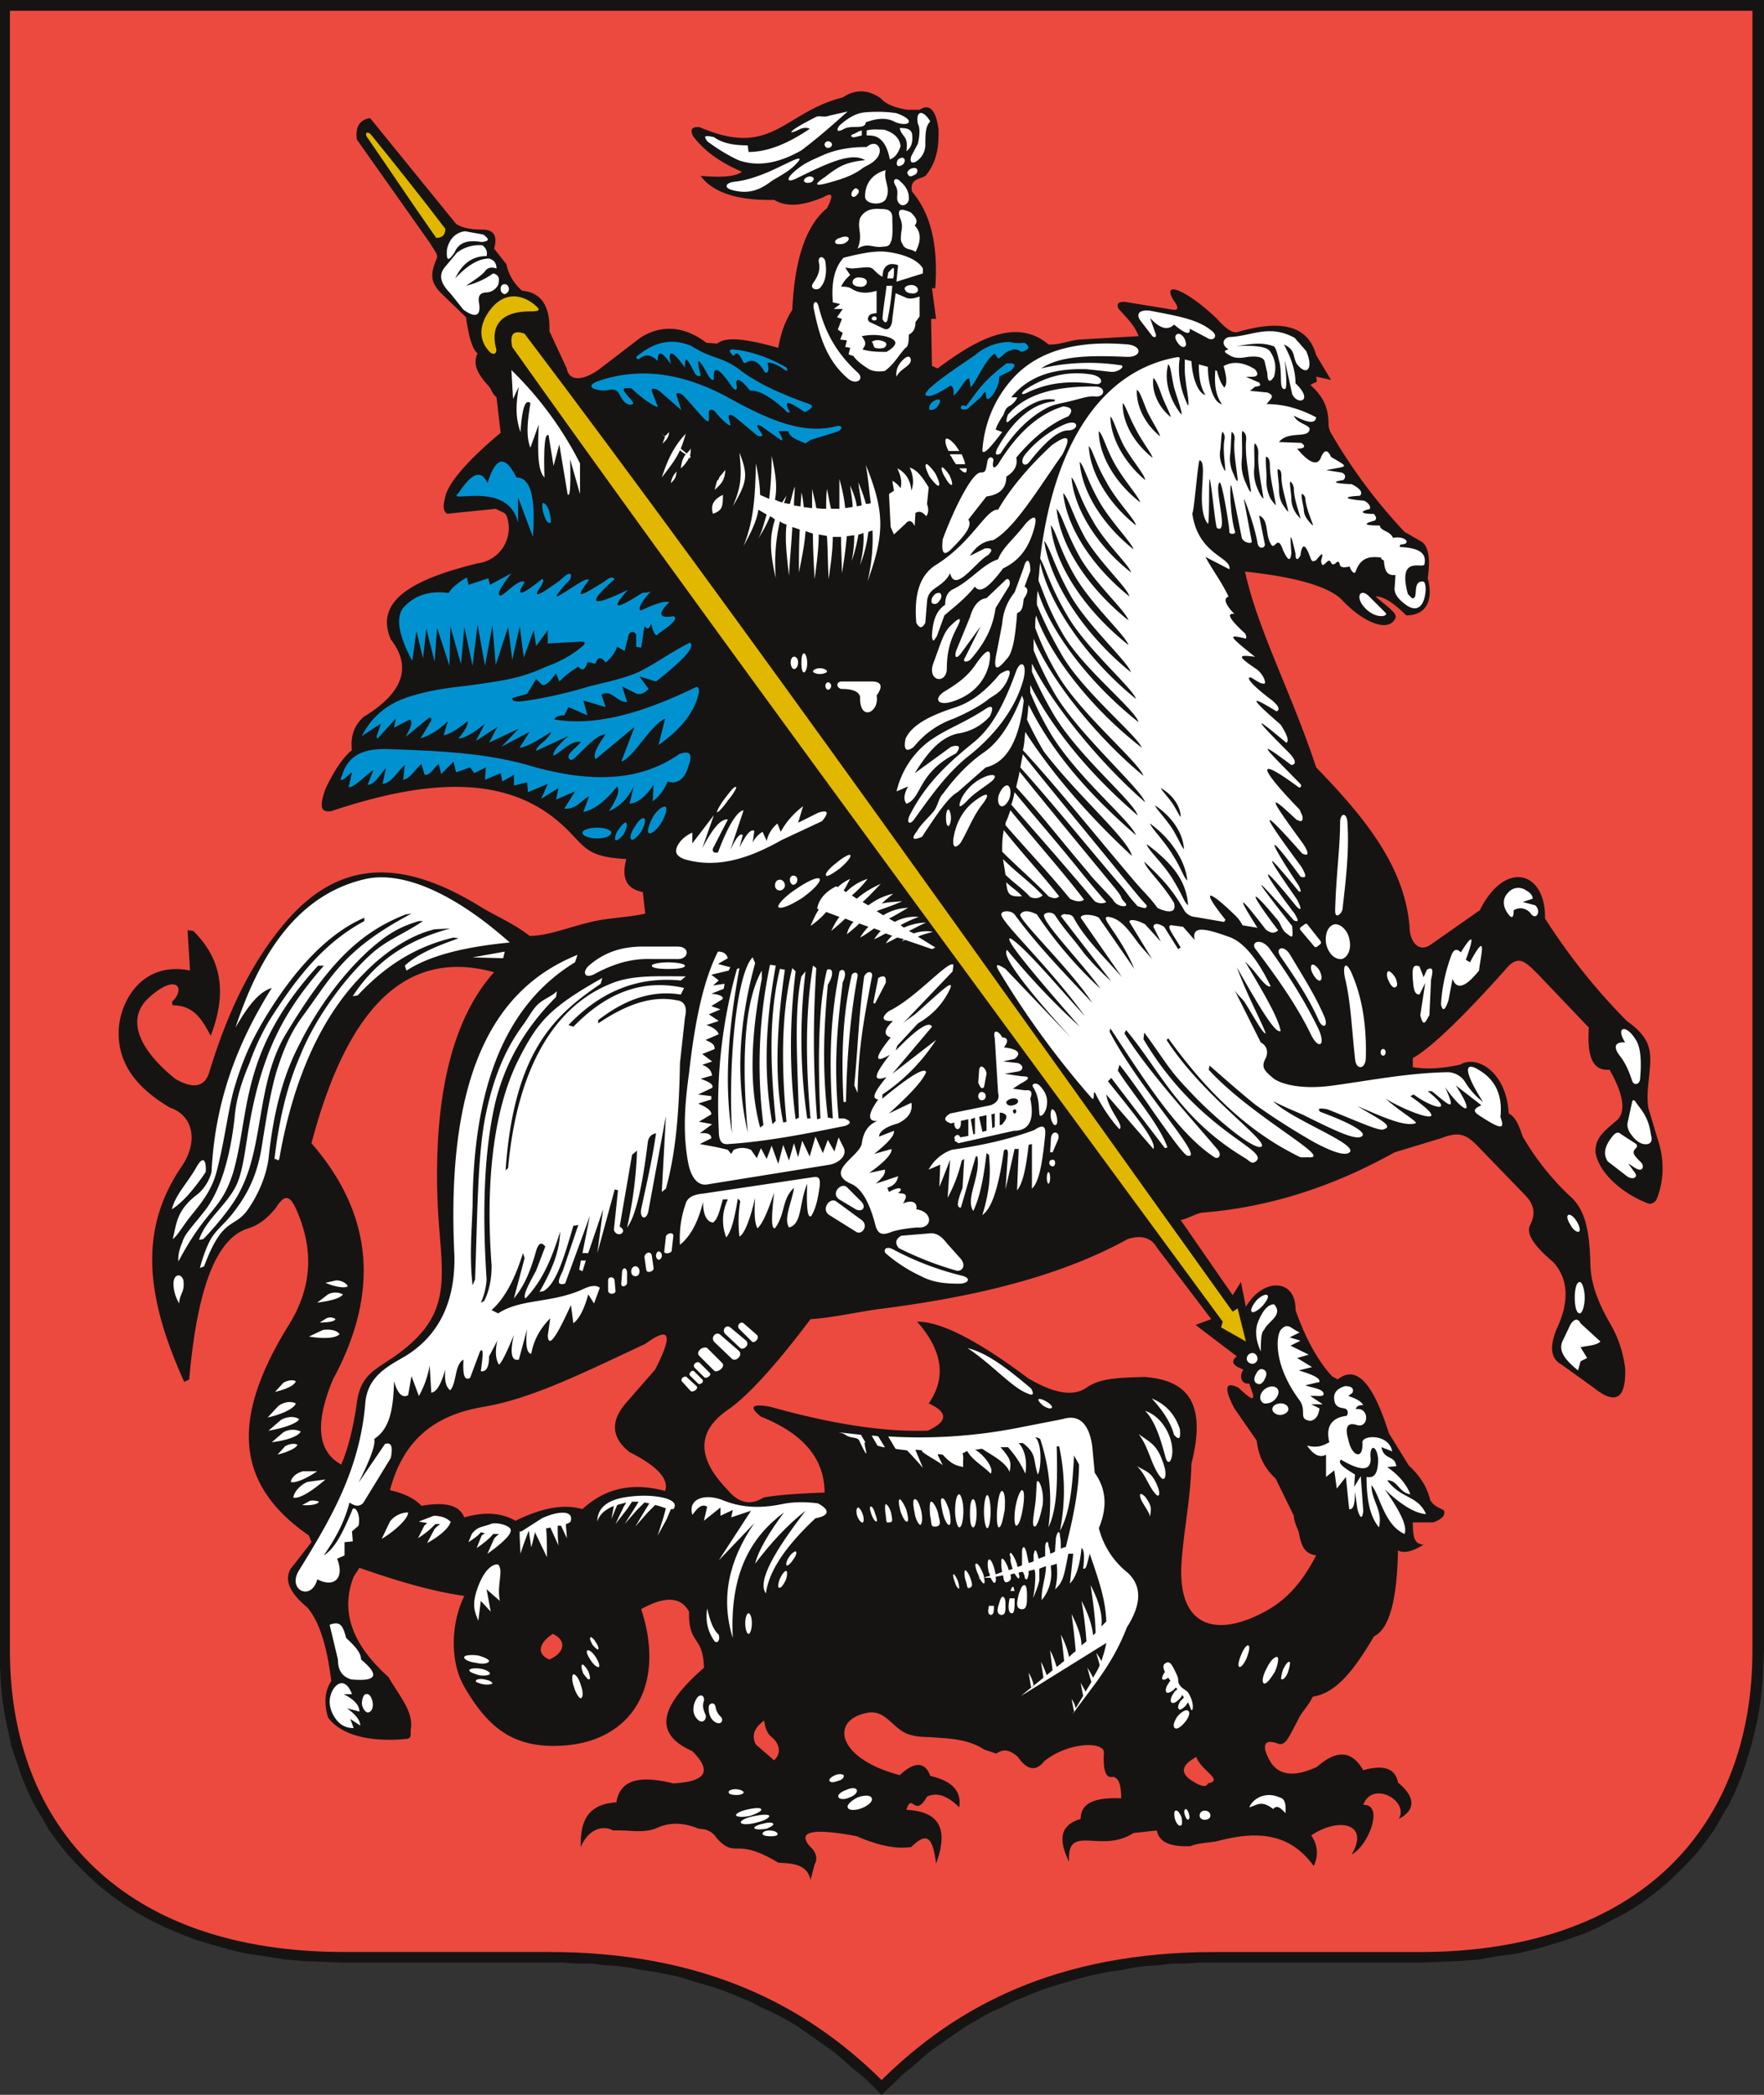 <svg width="32" height="38" viewBox="0 0 32 38" fill="none" xmlns="http://www.w3.org/2000/svg"><rect x="0" y="0" width="32" height="38" fill="#333333" stroke="none"/><g clip-path="url(#a)" fill-rule="evenodd" clip-rule="evenodd"><path d="M0 0h32v29.939l-.015.3-.015.299-.03.3-.045.284-.06.285-.075.285-.075.254-.09.27-.105.255-.12.255-.135.224-.135.24-.164.225-.165.21-.18.194-.195.195-.195.18-.225.18-.224.165-.24.15-.255.134-.255.135-.27.12-.3.105-.284.09-.315.09-.315.075-.344.045-.33.06-.36.03-.36.015-.374.014h-3.972l-.255.016h-.255l-.24.03-.24.014-.224.03-.225.045-.225.03-.21.045-.21.045-.21.06-.21.06-.194.06-.18.06-.195.075-.18.075-.18.075-.165.09-.18.075-.164.09-.15.09-.165.09-.15.104-.15.105-.15.105-.15.105-.134.105-.135.12-.135.12-.135.104-.12.12-.27.255-.255-.255-.135-.12-.134-.105-.135-.12-.135-.12-.135-.104-.15-.105-.15-.105-.15-.105-.15-.105-.15-.09-.164-.09-.18-.09-.165-.074-.165-.09-.18-.075-.18-.075-.194-.075-.18-.06-.21-.06-.195-.06-.195-.06-.21-.045-.225-.045-.224-.03-.225-.044-.225-.03-.24-.015-.24-.03h-.254l-.255-.016H6.235l-.375-.014-.36-.015-.36-.03-.344-.06-.33-.045-.314-.075-.315-.09-.3-.09-.27-.105-.285-.12-.27-.135-.24-.135-.239-.15-.225-.164-.225-.18-.194-.18-.195-.195-.18-.194-.165-.21-.165-.225-.135-.24-.135-.224-.12-.255-.105-.255-.09-.27-.09-.254-.06-.285-.06-.285-.044-.284-.03-.3-.015-.3z" fill="#161413"/><path d="M.18.195h31.61V29.94c0 3.207-2.053 5.47-6.04 5.47h-3.717c-2.863 0-4.692.988-6.04 2.322-1.35-1.334-3.193-2.323-6.04-2.323H6.234C2.248 35.408.18 33.146.18 29.94z" fill="#EC4A3F"/><path d="M7.074 27.031c.24-.899.794-1.363 1.709-1.513.884-.15 1.858-.645 2.922-1.139.45-.33.51-.18.18.464l-.51.585c-.27.3-.33.614.046.914.51.255.719.495.644.704-.554-.15-1.064-.075-1.499.33-.315-.09-.69-.045-1.214.21-.27-.15-.57-.165-.93-.06-.089-.225-.344-.285-.778-.21-.12-.135-.315-.225-.57-.285m6.13 0c-.54-.554-.6-1.049.015-1.468.345-.24.854-.794 1.484-1.633.42-.03.794-.12 1.214-.18 1.679-.21 3.268-.57 4.542-1.274.24-.075.42-.03.524.15l.99 1.303-.285.105.749.57c-.135.105-.045.18.12.24-.09.134-.03.27.105.254.06.18.195.45-.195.075-.24-.12-.27 0-.075.375l.405.584c.03.27.134.495.344.69l.33.674c0 .105.06.21.09.3.045.254.105.389.315.419-.21.404-.48.78-.93 1.019-.884.48-1.588.285-1.513-.884.045-.63.165-1.154.18-1.798.254-1.004.015-1.514-.855-1.574-.45.015-.794.015-1.049.195-.24.165-.584.105-1.049-.165-.9-.674-1.574-1.034-2.023-1.034.434.495.554.99.21 1.484.36.165.344.33-.016.494-.869.03-1.843-.15-2.862-.434-.33-.06-.39 0-.165.18.75.3 1.154.749 1.154 1.378-.48.015-.885.045-1.11.09-.21.135-.434.12-.644-.135m8.499 4.84c-.255.135-.315.285-.075.435.165.105.254.12.284.045.3-.06-.12-.225-.21-.48m-7.84-.66c-.164.12-.24.256-.15.435l.33.285c.135-.12.106-.3-.044-.42-.075-.06-.12-.164-.135-.3m-3.836-1.572c.24.104.24.33-.06.464-.225-.09-.21-.285.06-.465m-4.377-8.9c1.08 1.244 1.274 2.652.39 4.285-.33.794-.285 1.304.15 1.544.12-.27.225-.69.284-1.124.09-.674.525-.6 1.095-1.184.614-.63.434-1.288.374-2.337-.105-2.248.36-3.552 1.02-4.286-1.68-.464-2.698.78-3.313 3.102M6.714 2.142c-.195.03-.27.165-.24.39L7.808 4.42c.045.09.135.18.12.255-.105.255-.15.42.075.644l.45.435c.045.314.105.569.21.659-.105.21.03.404.21.6.045.06.06.134.134.194l.075.644c-.63.525-.944.914-1.004 1.154-.03.135-.06.24.03.315l.885-.09c.074.045.164.06.194.12a.644.644 0 0 1-.524.869c-1.094.27-1.889.644-1.574 1.379.405.524.195.988-.495 1.408-.165.15-.24.345-.21.6-.194.164-.344.419-.48.704-.104.3-.104.434.106.404 1.529-.51 3.028-.719 4.092.165.524.435.434.66 1.259.704-.09.345 0 .54.3.6l.044.39c-.33.074-.704.074-1.034.164-.375.09-.734.24-1.064.24-.285-.225-.614-.36-.884-.525-1.38-.854-2.533-.899-3.538.27-.524.614-1.004 1.453-1.393 2.742-.075.225-.255.315-.615.105-.72-.584-.854-1.109-.495-1.453.51-.48.705-.195.435.06l.015.06c.39 0 .54.27.69.554.33-.854.15-1.439-.315-1.903l-.105-.015.045.734c-.795-.165-1.23.45-1.29 1.02-.044.553.21 1.048.93 1.468.405.134.525.599.21 1.063-.78 1.14-.66 2.353.045 3.911l.09-.045c.15-1.708.51-2.577 1.079-2.742.18-.06.345-.18.495-.374.164-.255.254-.225.374.045.315.719.285 1.408-.15 2.097-.989 1.604-1.034 2.832.375 3.806l.045.12-.375.48c-.12.195-.03.434.3.704.24.285.36.75.435 1.334-.12.18-.135.404-.06.659.21.3.72.464 1.439.39.075-.016.06-.075.06-.15.06-.33-.165-.57-.405-.974-.704-.63-.854-1.23-.63-1.813l.105-.165c.555.194 1.26.42 1.904.51-.27.554-.24 1.243 0 1.648.45.779.93 1.138 1.844 1.063 1.213-.105 1.813-1.109 1.364-2.472.434-.24.719-.225.869.045-.015.614.255.42.27 1.019-.72.63-.99 1.169-.21 1.513.404.405.18.555-.345.585-.555-.135-.96-.105-1.034.344-.51.03-.66.33-.645.81.15-.36.435-.39.585-.3.27-.015.554.06.794-.045.225-.105.48-.105.765.015.15 0 .254.06.33.18.359.374.314-.045 1.108.434.195.015.525 0 .585.315l.075-.285c.06-.105.03-.225-.09-.33-.255-.3.15-.314.854-.18.375.165.72.24.99.195.314-.314.39-.12.45.3.224-.614.074-.944-.54-.974.105-.33.15.165.374-.24.195-.09.39 0 .585.195.045-.3-.135-.48-.525-.57-.09-.254-.284-.269-.554-.014-1.14-.3-1.26-.99-.615-1.124.345-.09.48.27.75.374.21.075.314.046.6.075.314.015.599.075.794.21l.224.075c.12-.09.24-.075.39.06.165.24.33.27.48.075.45-.36 1.124-.36 1.079-.135-.015.33.045.45.165.42.105.015.15.15.15.39-.435-.016-.735.06-.735.374-.404.12-.39.405-.21.78-.045-.72.57-.136 1.17-.525l.42-.045c.044.21.239.3.614.284.135-.06.344-.06.48-.09.734-.194 1.318-.15 1.753.45a.53.53 0 0 0-.045-.554c.51-.345 1.064-.21.734.344.3-.15.6-.914.21-.899.165-.45.84-.075.645.255.284-.15.33-.375-.015-.66q-.068-.381-.63-.224c-.21-.36-.48-.375-.84-.06-.359.165-.644.18-.823-.06-.195-.315-.15-.465.12-.36.134.045.194-.12.36-.434.06-.135.179-.24.269-.42.39-.06.704-.404 1.109-1.094.285-.134.42-.689.435-1.558.12.06.27.015.464-.105-.135-.015-.195-.06-.195-.404h.375c.15-.06.21-.12.195-.195 0-.06-.15-.045-.255-.21-.045-.21-.165-.42-.39-.63l-.36-.584c-.254-.809-.554-1.273-.928-.974l-.105-.06c-.285-.314-.495-.734-.66-1.198.015-.57-.584-.6-.9-.06l-.09-.45-.149.24-.944-1.364c.105-.015.285-.12.39-.134 1.154-.09 2.308-.435 3.492-1.094l.84-.255c.374-.15.494-.03.688.165l.855.884c.165.18.165.345.075.524s.12.42.42.675c.27.3.3.704.06 1.213-.135.33-.105.54.09.645l.584.42c.39.314.585.209.57-.345a2.1 2.1 0 0 0-.285-.84c-.195-.344-.33-.674-.345-1.018-.015-.69-.105-1.05-.39-1.29a4.8 4.8 0 0 1-.839-1.063c-.075-.225-.135-.36-.255-.42-.03-.719-.554-1.079-.884-.884-.285.06-.555.09-.855.045v-.165c.375-.21 1.02-.869 1.664-1.588.24-.3.36-.18.6.06l.929.974c-.03.48.045.794.375.764.225.39.33.764.12.93-.21.18-.375.299-.375.554.045.374.48.764.96.944.044.015.119-.015.149-.075.135-.33.15-.72.015-1.109l-.165-.554c-.03-.225 0-.405.015-.57.045-.434.06-.674-.405-1.004a11.2 11.2 0 0 1-1.483-1.858c.015-.854-.72-1.079-1.184-.15l-.9.63c-.225.15-.374-.09-.374-.33-.09-1.124-.855-2.023-1.694-2.892-.45-1.364-1.064-2.502-1.29-3.551.855.09 1.5.255 1.755.51.374.404.854.614.974.329.045-.09-.225-.255-.36-.39.15 0 .345.135.555.345.374 0 .494-.285.39-.674.044-.315.03-.555-.106-.66l-.314-.18a9.7 9.7 0 0 1-1.32-1.768.36.36 0 0 1-.06-.194c0-.255-.074-.48-.33-.705l.12-.06-.014-.09.27.06-.27-.45c-.15-.554-.66-.643-1.424-.419-.105.03-.24-.09-.375-.24-.48-.464-.989-.719-.81-.374.03.06.18.225.016.21l-.825-.135c-.18-.03-.21.03-.164.12.15.165.3.314.36.494l-1.05.06c-.21.015-.39.105-.584.09-.57-.48-1.274-.12-2.009.435l-.105-.045-.015-.854h.09l-.075-.555h.06c.06-.839-.105-1.378-.42-1.753-.06-.255.195-.225.255-.3.24-.3.225-.644.225-.824-.045-.36-.165-.48-.344-.36h-.21c-.225-.03-.405-.104-.495-.21-.24-.164-.465-.164-.69-.014-1.079.27-1.273 1.109-2.592.54-.15-.016-.18.044-.12.164.225.3.54.495.884.644-.12.09-.36.105-.75.075.225.3.66.45 1.335.435.254.15.554.09.884-.045.18-.105.195-.045.075.195-.345.284-.585.839-.63 1.843-.135.21-.21.434-.255.69-.494-.136-.929-.226-1.109-.076l-.194-.015c-.435-.33-.855-.315-1.2-.09l-.764.585c-.285.194-.525.21-.57-.03l-.314-.675c.015-.48-.165-.704-.495-.734a.85.85 0 0 1-.285-.48l-.224-.284c.075-.255-.03-.345-.21-.345-.195 0-.375-.03-.48-.105z" fill="#161413"/><path d="m28.342 24.335.15-.315c.075-.105.135-.105.18-.015l.36.33c-.075.075-.24.075-.36.104l.12.195-.12.06-.045.165c-.225-.18-.36-.345-.285-.524m.315-1.08c.045 0 .09.136.09.286s-.045.284-.09.284c-.06 0-.09-.135-.09-.284 0-.15.03-.285.09-.285m-.21-1.213c.03-.03.105.03.15.105.06.09.075.18.045.195s-.105-.03-.15-.12c-.06-.09-.075-.165-.045-.18m.959-1.469c-.045-.045-.09-.03-.135.015-.165.194-.195.344-.105.479l.33.255c.105.09.225.045.165-.045l-.12-.165c.075.03.135.105.21.105.06 0 .075-.09 0-.15-.12-.12-.15-.165-.075-.24.03-.03.03-.06-.015-.09zm0-1.394c-.15-.18-.12-.285.075-.27-.18-.284.015-.344.195-.045.09.135.105.405.075.72-.015.09-.12.12-.15 0-.06-.18-.12-.3-.195-.405m.12 1.184.075-.345c.015-.09.045-.075.09 0 .12.15.225.3.255.555.03.104.015.164-.06.18-.09.014-.165-.03-.24-.105-.105-.12-.135-.195-.12-.285m-5.306-3.837c.015-.63.09-1.139.09-1.603 0-.195.135-.195.135.03.03.494-.03 1.004-.09 1.528 0 .075-.134.21-.134.045m.87 2.502c.03 0 .045.03.045.06s-.015.06-.045.06-.045-.03-.045-.06.015-.06.045-.06m-1.484-2.217.06-.045c.015-.015.045-.015.06.015l.225.285a.046.046 0 0 1 0 .06l-.06.045c-.015.014-.045.014-.06-.015l-.24-.285c-.015-.015-.015-.045.015-.06m2.158 1.603.09-.584-.105.21c-.09 0-.105-.09-.12-.27-.015-.21 0-.285.12-.24l.075.195.06-.135c.105-.06.12 0 .075.18l-.03.644c-.06.09-.105.255-.165 0m1.589-1.843c-.09-.12-.105-.27 0-.374a.24.24 0 0 1 .33-.046c.09.046.12.105.12.15l-.18.06.225.06c.12.105.015.3-.09.135-.09-.09-.195-.105-.3-.045 0 .135-.03.165-.105.06m-2.173 1.049c.03-.015.09.045.135.12.03.075.045.15 0 .165-.03.03-.09-.03-.12-.105-.045-.075-.045-.165-.015-.18m-1.38-.12c.03-.015.09.03.136.105.045.09.045.165.015.18s-.09-.03-.135-.12c-.045-.075-.045-.15-.015-.165m.406-.734c.104-.015.24.105.27.27.044.18-.03.33-.136.36-.12.014-.24-.09-.284-.27-.03-.18.03-.33.15-.36m.194.989c-.06-.285.03-.33.135-.06.165.39.255.884.24 1.483 0 .225-.18.24-.195.03-.06-.524-.075-1.019-.18-1.453m1.739.464c.015-.284.075-.584.18-.869.045-.135.105-.15.18-.075.27-.434.21-.194.09.135l.075.045c.33-.614.194-.12.164.15-.24.3-.404.36-.48.15l-.074.39c-.06.18-.105.21-.135.074M5.755 28.65c-.105.404-.554.194-.33-.165.555-.9 1.095-1.799 1.2-3.012.03-.435.3-.63.644-.824.734-.405.99-1.094.974-1.873-.165-3.387.78-4.87 2.233-5.455l-.045.135c-1.303.794-1.843 2.323-1.858 4.406-.015.464-.06.944 0 1.453l.045-.105c.045-1.229.045-2.277.195-2.997.165-.794.42-1.273.674-1.618.09-.12.165-.27.255-.36.12-.12.255-.15.36-.254l-.015.104c-.495.495-.915 1.124-1.11 1.948-.21.944-.224 2.038-.15 3.177a1.2 1.2 0 0 1-.104.42l.06-.03c.09-.18.135-.39.135-.645-.105-1.378 0-2.772.494-3.746.345-.674.555-.929 1.514-1.468l-.03.105c-.81.554-1.574 1.198-1.724 3.386l.045-.045c.15-1.663.75-2.892 1.859-3.341.39-.165.854-.135 1.364-.135l-.09.075c-.78-.075-1.454.195-2.038.809l.09.03c.554-.57 1.199-.884 2.008-.704l-.06.12c-.57-.09-1.05.12-1.499.464v.06c.51-.345.974-.51 1.424-.42.15.015.195.135.15.315l-.09.824c-.015.794-.06 1.574-.255 2.278l-.075.06.075-1.379-.315 1.709c-.03.194-.164.164-.134-.016.075-.36.194-.854.27-1.378-.076.015-.136.06-.15.165-.09.734-.21 1.333-.375 1.543q.157-.696.18-1.393l-.09.074-.225 1.304c.165.09-.045.225-.105.06l.075-.72-.06-.014-.315 1.154.105-.795-.27.795h-.105l.135-.675-.45 1.229c-.134.03-.15-.015-.044-.225l.284-.839-.09.015c-.18.614-.314 1.049-.54 1.184l-.074.015c.315-.555.36-.824.375-1.094-.165.524-.33.9-.63 1.214-.045-.045.015-.18.195-.51l.165-.434c-.075-.09-.12-.06-.165.075-.105.374-.21.629-.405.869l.195-.734-.03-.09c-.135.434-.315.809-.57 1.034l.12.06c.405-.27.96-.18 1.53-.435.12-.06.24-.09.314-.03l-.105.285-.105-.165c-.06.225-.15.434-.27.524l-.044-.33c-.24.525-.405.81-.42.555l.045-.315c-.18.18-.3.39-.345.645-.09-.015-.105-.195-.075-.45l-.15.555q-.202.045-.09-.45c-.12.3-.224.51-.27.54-.06-.09-.074-.24-.03-.435l-.15.285c0 .21-.06.284-.15.27.046-.315.046-.435-.014-.36l-.18.48c-.105.06-.135-.06-.12-.33-.165.09-.12.42-.24.554-.09-.06-.105-.21-.09-.375-.075.255-.15.405-.254.42l-.03-.495a1.7 1.7 0 0 1-.195.555l-.135-.36-.06.345c-.105.06-.195-.03-.255-.255-.015.465-.06.854-.36 1.049.03.12-.105.435-.284.794l.48-.704c.104-.03.15.03.104.255l-.495.809c-.074.09-.164.06-.254 0-.105.404-.285.69-.465.959.21-.135.345-.42.51-.81.03-.12.165.03.12.27l-.12.105.015.18-.15.015v.24l-.135.06c.135.33-.03.54-.36.374m2.818-11.282.584-.105-.03.12zm-5.456 4.57c.075-.285.27-.45.464-.795.12-.194.165-.06.15.12-.255.375-.45.57-.614.675" fill="#fff"/><path d="M9.247 17.097c-.959-.854-1.903-1.303-2.608-1.154-1.334.3-1.978 1.529-2.368 2.698.225-.39.42-.645.66-.72-.66 1.05-1.035 2.113-1.094 3.342a.8.8 0 0 1-.24.39c-.42.314-.39.569-.465.824.09-.06.195-.255.33-.42.18-.225.39-.464.48-.854.134-.524.194-1.049.3-1.438.15-.51.299-.855.569-1.304.48-.794 1.094-1.514 1.798-1.813v.06c-.69.374-1.184.944-1.738 1.828a4.4 4.4 0 0 0-.345.749c-.12.285-.24.614-.27.989-.09.81-.285 1.334-.51 1.648-.24.315-.39.45-.434.6-.03.075-.09.21-.075.36.525-.99.764-.9.99-1.604.314-1.079.104-2.188 1.543-3.761h.105c-.69.794-1.154 1.543-1.394 3.147-.045.27-.09.644-.21.869-.18.344-.554.614-.66.959l.076-.015c.18-.18.54-.6.674-.884.435-.84.285-1.963.84-2.862.719-1.184 1.273-1.799 2.158-2.143l.105-.015c-1.214.644-1.424 1.109-1.949 1.828-.18.24-.315.48-.464.929-.135.39-.225.989-.3 1.453-.09.6-.315.96-.555 1.26-.135.164-.24.239-.344.389-.09.135-.18.39-.225.57l.075-.03c.33-.885.524-.69.764-.99.135-.18.345-.54.405-.959.09-.869.27-1.528.57-2.098.314-.629.809-1.318 1.363-1.783.255-.21.45-.33.795-.434h.075c-.405.27-.675.344-.99.644-.51.48-1.004 1.199-1.244 1.813-.255.585-.39 1.229-.464 1.888.015-.09.06.045.09-.03.27-1.558.824-2.652 1.528-3.356.39-.405.855-.705 1.29-.81l.284-.014c-.66.18-1.289.494-1.769 1.228l.09-.015c.585-.629 1.17-.914 1.74-1.049l.089.015c-.39.135-.75.285-.974.495l.03.09c.434-.285 1.094-.435 1.873-.51m-5.995 6.548a.7.7 0 0 1-.105-.374c.015-.18.15-.165.18-.045.03.225-.075.24-.075.42m1.738 1.602.15-.164c.076-.045.165-.06.225-.03-.015.075-.18.15-.374.194m-.135.465.195-.21c.105-.075.225-.09.315-.045-.03.09-.24.195-.51.255m.014.24.226-.195c.105-.06.24-.075.33-.015-.03.075-.285.165-.555.21m.059.209.21-.18a.34.34 0 0 1 .315-.014c-.044.09-.27.164-.524.194m.104.225.135-.15c.075-.045.165-.06.225-.03-.015.06-.18.135-.36.18M5.8 23.99l.12-.075c.06-.03.135-.015.165.015-.015.045-.15.06-.285.06m-.195.255.255-.12c.12-.015.24 0 .3.075-.06.075-.285.09-.555.045m.15-.615.195-.15a.29.29 0 0 1 .27 0c-.045.075-.24.12-.465.15m.15-.36.194-.044c.09 0 .18.045.21.105-.045.044-.225.015-.404-.06m-.42 4.029.135-.074c.06-.015.135 0 .165.015-.015.045-.15.075-.3.06m.42-.464-.33.045c-.134.06-.24.18-.254.284.105.03.345-.12.584-.33m-.15-.148H5.5c-.12.03-.21.104-.225.194.075.03.285-.06.48-.195m1.169 1.229.15-.315a.42.42 0 0 1 .33-.165c0 .105-.21.315-.48.48m.675-.316.27-.104c.134 0 .254.045.314.12h-.015c-.015.09-.195.255-.42.375l.135-.255c.03-.03.06-.06.105-.09h-.09a1.5 1.5 0 0 1-.314.255l.105-.21c.015-.03.045-.045.06-.06-.045-.015-.09-.015-.15-.03m1.303.045c.09-.045.405.03.36.135-.015.09-.21.255-.42.405l.12-.27c.03-.045.06-.06.09-.09h-.105c-.06.075-.165.165-.3.255l.09-.225c.015-.015.045-.03.06-.045-.03 0-.06-.015-.075-.015-.045.06-.135.12-.224.18l.06-.15c.104-.135.18-.12.344-.18m1.934-.046c0-.254.195-.404.57-.449.434-.06.959.03.809.225h-.045l-.075.18-.165.3.105-.33.045-.165c-.045-.015-.12-.045-.195-.06l-.135.135-.225.255.18-.3.075-.12c-.03 0-.06-.015-.09-.015l-.135.135-.224.255.18-.285.074-.12h-.12l-.09.135-.21.27.15-.315.046-.075c-.06.015-.12.03-.165.045l-.105.255.045-.24c-.135.06-.255.135-.3.285m-1.409.21v-.03h.03l.375-.24c.255-.12.57-.164.524.046 0 .015-.03.044-.09.06 0 .074.016.164.016.254l-.105-.225h-.06c0 .12 0 .24.015.36l-.15-.33c-.03.015-.045.015-.075.015.015.165.015.345.015.525l-.21-.435v-.03c-.03.09-.045.195-.075.285l-.045-.3c-.045.12-.105.27-.15.42l-.015-.315v-.075z" fill="#fff"/><path d="m5.14 17.681.645-.644c-.255.105-.48.315-.645.644M8.677 29.4c-.06-.15-.134-.285 0-.63.12-.315.27-.405.36-.39.105.12-.03.36.03.66l-.24-.21.075.405-.18-.195zm2.129.388c-.03-.06-.075-.09-.09-.09-.03.015 0 .075.03.135.045.06.09.09.105.09.015-.015 0-.075-.045-.135m0 .27c-.06-.09-.12-.135-.15-.12s0 .09.06.18.12.135.15.12c.015-.015 0-.09-.06-.18m-.135.255c-.045-.075-.09-.12-.105-.12-.03.015-.015.09.015.165.045.06.09.12.105.105.03 0 .015-.075-.015-.15m-.135.255c-.03-.12-.105-.21-.135-.195s-.03.12.015.24c.03.104.09.194.12.194.045-.015.045-.12 0-.24m-1.754-.104c.09.015.15.045.15.075-.015.015-.09.03-.165.015s-.15-.045-.135-.06c0-.03.075-.045.15-.03m-.074-.194c.105.015.18.06.18.09s-.09.044-.195.03c-.105-.03-.18-.06-.18-.09s.09-.045.195-.03m-.045-.241c.12.03.21.075.21.105-.016.045-.12.06-.24.03-.12-.015-.225-.06-.21-.105 0-.03.105-.045.24-.03m3.897-2.548c-.09-.299.24-.404.584-.254.27.105.6.15 1.034.06.21-.045.435-.045.66-.015.225.12.21.225-.045.27-.48.45-.84.914-.9 1.363-.165-.225.18-.794.72-1.498-.33.255-.63.584-.915.959.06-.24.255-.57.525-.93-.584.435-.99 1.08-.93 2.278-.224-.719-.074-1.408.39-2.082l-.644.674.585-.9-.36.12.03-.134-.225.105v-.15l-.3.24.06-.255c-.105-.06-.18.03-.27.15m.271 1.693c-.03.18-.016.39.134.6.045.044.105-.016.075-.12-.105-.09-.165-.27-.21-.48" fill="#fff"/><path d="M13.579 29.265c.03 0 .06.075.06.18 0 .104-.03.194-.06.194s-.06-.09-.06-.194.03-.18.06-.18m.69-.765c.014.015.014.09-.016.165-.045.09-.09.15-.12.135-.03 0-.014-.09.016-.165.045-.09.09-.15.12-.135m.165-.36c.03.03 0 .09-.045.15-.045.075-.105.12-.12.105s0-.09.045-.15c.045-.074.105-.104.12-.104m5.62.584c.255.09.284.45.15.884a1.95 1.95 0 0 0-.15-.884m-1.304 1.843a.7.7 0 0 0-.09-.225l.045.27zm-2.937-4.525c.03 0 .075 0 .12.015l.12.195c-.045 0-.09-.015-.135-.03zm-.241 1.304c.03.015.075.09.09.165.015.074 0 .12-.03.104-.03-.015-.075-.075-.09-.15-.014-.074 0-.12.03-.12m.225-.015c.015-.015.06.045.075.12.03.075.045.135.03.15-.03 0-.06-.045-.09-.12-.03-.09-.045-.15-.015-.15m.27-.045c.03 0 .09.09.105.195.015.09.03.135-.045.135-.06.015-.045-.03-.06-.135-.015-.09-.015-.195 0-.195m.255-.09c.015 0 .075.075.12.195.03.105.045.21.015.21-.03.015-.075-.06-.12-.18-.03-.12-.045-.21-.015-.225m.269.001c.045-.015.09.09.12.21.03.134.015.24-.015.254-.03 0-.09-.105-.105-.225-.03-.134-.03-.24 0-.24m.3.045c.03-.015.12.135.135.255.03.12.045.18-.045.195-.105.015-.075-.045-.105-.18-.015-.12-.015-.27.015-.27m.195-.06c.045-.015.09.09.135.225.03.135.03.255 0 .255-.03.015-.09-.09-.12-.225s-.045-.255-.015-.255m.314-.075c.03 0 .076.135.076.3s-.03.3-.075.3c-.03 0-.075-.135-.075-.3s.03-.3.075-.3m.255.09c.03 0 .06.12.06.255 0 .15-.03.255-.06.255-.045 0-.06-.105-.06-.255 0-.135.015-.255.06-.255m.254-.075c.03 0 .06.135.06.3s-.03.3-.06.3-.06-.135-.06-.3.03-.3.06-.3m.27-.074c.045.015.06.15.045.345-.03.164-.06.314-.105.314-.03 0-.045-.15-.03-.33s.045-.33.09-.33m.36-.015c.045 0 .045.15.015.33s-.075.315-.12.315c-.03 0-.045-.15-.015-.33s.09-.315.12-.315m.284-.164c.045 0 .12.225.09.434-.045.225-.105.405-.15.39s-.015-.195.015-.404c.03-.225.015-.435.045-.42m-1.528 1.693c.015-.015.045.045.075.105.03.075.03.15.03.15-.015.015-.06-.045-.075-.105-.03-.075-.045-.15-.03-.15m.21-.075c.03 0 .075.075.105.165s.03.135-.015.15c-.06.03-.045-.03-.075-.12-.03-.075-.03-.18-.015-.195m2.024-.629v.105l.134-.09a4 4 0 0 0 .015-.734c-.045.27-.09.51-.15.719" fill="#fff"/><path d="M19.38 28.185c-.076.39-.09.51-.24.645.06-.24.03-.42.03-.465-.046.015-.076.03-.106.03v.045a.76.76 0 0 1-.165.584c-.015-.21.075-.404.075-.614-.045.015-.075.03-.12.045v.21c-.014.09-.104.314-.12.33.016 0 .075-.435.03-.525-.03.015-.074.015-.104.03v.06c-.015.045-.015.09-.045.09-.015 0-.03-.03-.03-.075-.015-.015-.015-.045-.03-.06-.015 0-.045 0-.075.015v.015q.023.068 0 .09c-.015 0-.045-.045-.075-.09-.03 0-.06.015-.075.015.015.075.015.105-.045.135-.075.03-.075-.045-.09-.12-.045.015-.09.015-.135.03.015.06 0 .105-.015.105-.015.015-.045-.03-.075-.09h-.12c.015.06.015.09 0 .105-.015 0-.045-.03-.075-.09l-.015.015c0-.015 0-.015.015-.015-.015-.015-.015-.045-.03-.075-.045-.09-.06-.18-.045-.195.03-.015.075.045.12.15.015.03.03.075.03.105a.3.3 0 0 1 .105-.03c0-.03 0-.045-.015-.06-.03-.12-.03-.225 0-.24s.075.075.105.195c0 .015.015.045.015.075.045-.015.075-.03.12-.045-.015-.075-.015-.105-.015-.15 0-.06 0-.09.015-.09.015-.015.09.09.12.21.03-.015.045-.015.075-.03-.015-.015-.015-.015-.015-.03-.03-.09-.03-.12-.03-.18-.015-.045-.015-.06 0-.075s.09.105.12.21c0 .015 0 .03.015.045.03-.015.045-.015.075-.03v-.24c0-.06.015-.09.03-.09s.03.03.045.075c.015.06.03.135.045.21.03 0 .06-.015.09-.03v-.12c.015-.045.015-.075.03-.075.015-.015.044.075.06.15.044-.015.074-.03.12-.045v-.165c0-.045.014-.09.03-.09.014-.015.03.015.03.06.014.045.03.09.03.15.03-.015.06-.015.09-.045 0-.09.014-.18.014-.24.015-.06.03-.104.045-.104.015-.015.03.015.03.075.015.06.015.134.015.224.03-.015.06-.03.09-.03.105-.42.24-.989.24-1.498-.03-.06-.06-.105-.09-.165-.03.57-.075 1.049-.255 1.364.09-.465.105-.96-.015-1.529h-.045c.015.615.015 1.124-.15 1.469a3.56 3.56 0 0 0-.15-1.604.2.2 0 0 0-.09-.03c.135.12.105.6.046.675-.09-.285-.015-.375-.27-.57h-.075c.135.15.15.375.12.555a1.8 1.8 0 0 0-.315-.48h-.135c.195.225.195.27.165.45-.075-.195-.375-.33-.495-.42-.06 0-.075.015-.135.015.15.075.36.345.285.435-.105-.12-.33-.24-.42-.405-.06 0-.03.03-.09.03.03.09 0 .15.015.255-.134-.03-.21-.045-.374-.225-.03 0-.09-.015-.09 0 .015.045.075.15.09.195-.03-.045-.345-.21-.375-.255-.015-.015.06-.015-.12-.03.015.045.12.285.135.33a6 6 0 0 0-.285-.315c-.075-.015-.135-.015-.21-.03l-.134-.225a9.3 9.3 0 0 0 2.323-.15l.84-.164c.284-.09.479.06.539.494l.045.48c.18.254.254.57.075 1.004a1.5 1.5 0 0 0 .524.809c.24.225.27.54-.015.989-.255.66-.614 1.064-.93 1.498 0 .015-.029.03-.029.045a.2.2 0 0 0-.045.06c.015-.03.03-.045.045-.075l-.045-.225c.045.06.06.105.075.165l.135-.224a7 7 0 0 1-.045-.24c.03.06.06.105.09.165.03-.06.075-.12.105-.18-.03-.075-.045-.165-.075-.255.045.06.075.12.105.18.045-.075.09-.15.12-.225-.015-.075-.045-.15-.06-.225.03.045.06.09.09.15.045-.135.075-.24.09-.33l-1.544.96c.135-.12.285-.225.42-.345l-.016.015-.045-.285c.045.075.075.165.105.24.03-.03.075-.06.105-.09l-.045-.36c.06.105.09.21.12.3.045-.03.09-.075.135-.105-.015-.15-.03-.314-.06-.48.075.136.12.27.15.405.045-.045.075-.075.12-.105a12 12 0 0 0-.075-.674c.105.21.18.405.18.57.03-.03.06-.046.09-.076a7 7 0 0 0-.09-.734c.12.225.195.45.21.63 0-.015.03-.03.045-.045 0-.24-.045-.57-.09-.87.15.285.225.555.195.75l.09-.09c-.015-.435-.165-.824-.3-1.229-.06.21-.06.285-.12.27.03-.24.015-.345-.03-.375-.03.33-.105.54-.21.645l.06-.54z" fill="#fff"/><path d="M18.03 29.129c0 .09 0 .165-.06.165-.06-.015-.044-.09-.03-.165zm.165-.164c.03.015.045.045.045.15s0 .18-.075.18c-.09-.016-.075-.105-.045-.195.03-.105.045-.135.075-.135m.211.029c0 .165 0 .285-.06.27s-.06-.135-.03-.27zm-.031-.209c.015 0 .015.03.03.075h-.075c.015-.045.03-.075.045-.075m.21-.03c.03 0 .045.06.045.195 0 .134 0 .254-.105.24-.105-.016-.075-.135-.045-.27.045-.12.06-.165.105-.165m-1.035-4.301c.375.09.765.405 1.155.734.06.105.03.135-.06.09-.27-.09-.66-.54-1.094-.824m1.439.975c.075.045.105.09.09.104-.015.03-.075.015-.15-.03-.06-.045-.105-.105-.09-.12s.075 0 .15.046m-3.778.553.405.045.09.15-.015-.015c-.045 0 .135.48-.105-.03-.03-.06-.12-.045-.195-.075s-.045-.045-.18-.075m-1.872 6.474c.074 0 .15.03.15.06 0 .015-.046.045-.12.045-.09 0-.15-.015-.15-.045-.015-.03.044-.06.12-.06m.194.374c.12-.03.255-.045.27-.015.03.03-.06.075-.18.12-.12.03-.24.03-.27 0-.014-.03.06-.075.18-.105m.12.12c.135-.03.27-.045.3-.015.014.03-.075.09-.21.12-.15.045-.27.045-.3.015s.06-.09.21-.12m.18.135c.09-.03.18-.03.194 0 .015.015-.044.06-.134.09-.105.015-.195.015-.21-.015-.015-.015.06-.06.15-.075m.119.12c.09 0 .15.03.15.06.015.03-.045.045-.12.045s-.15-.015-.15-.045.046-.06.12-.06m1.605-.6c.12-.045.24-.045.255.015.03.045-.06.135-.18.18s-.24.045-.255-.015c-.015-.045.06-.12.18-.18m-.21-.134c.09-.045.18-.045.195 0s-.045.105-.135.135c-.09.045-.18.03-.195 0-.03-.045.045-.105.135-.135m-.195-.271c.075-.03.135-.014.15 0 .015.046-.03.09-.105.106-.075.03-.135.03-.15 0s.03-.075.105-.105m-2.173-1.243c-.016-.075-.09-.075-.12-.015-.015.105.014.24.12.3.12.06.15-.06.09-.106a.3.3 0 0 1-.09-.18m-.21-.104c.014-.09-.06-.135-.12-.06-.076.105-.106.27-.016.374.105.135.195.015.165-.06-.045-.104-.06-.165-.03-.254m10.463-6.728c-.09.135-.12.644.33 1.259.164.21-.03.36.209.39.09-.016.15-.09.165-.226l-.15-.074h.21l-.225-.15c.075-.015.255.03.24-.045-.015-.09-.225-.105-.33-.15l.255-.06c.015-.075-.135-.135-.375-.21l.24-.06-.27-.165.21-.06-.33-.164.18-.09-.195-.06.18-.09c-.15-.06-.21-.195-.344-.045m-.36.389c-.09-.194-.105-.36-.06-.51.104-.269.21-.344.3-.344.18.195-.12.315-.18.465-.045.03-.06.134-.06.39m-.075-.929c.075-.075.165-.12.195-.09s-.015.105-.09.194c-.075.075-.165.135-.195.105s.015-.12.09-.21m-.075.959c.045 0 .09.045.09.105 0 .045-.045.09-.09.09-.06 0-.105-.045-.105-.09 0-.06.045-.105.105-.105m.194.3c.06.015.075.09.03.165-.03.075-.09.12-.135.09-.06-.015-.075-.09-.03-.165.03-.075.09-.12.135-.09m.21.314c.075.03.09.105.03.195a.24.24 0 0 1-.224.105c-.075-.03-.09-.12-.045-.195.044-.075.15-.135.24-.105m.223.345c.046.06.016.12-.06.15a.164.164 0 0 1-.194-.045c-.03-.046-.015-.105.06-.135s.15-.015.195.03m1.079.18c.03-.045.03-.12-.045-.135s-.12-.015-.165-.09c-.06-.18.03-.27.18-.314.12 0 .165.045.135.12l-.075.06c.135.044.225.09.27.164-.075 0-.12.015-.135.075.255-.045.24.36.015.285-.15-.045-.225.015-.15.27.06.3.27.374.255.06-.03-.15.48-.18.54.15l-.195-.076c.045.24.24.135.27.345l-.165.015c.194.135.344.3.42.494-.21-.03-.226-.254-.42-.254.254.344.554.27.704.614-.21-.015-.465-.18-.75-.45.255.36.42.66.36.81-.374-.165-.45-.72-.6-.884 0 .284.21.45.136.764-.15-.18-.225-.465-.225-.914.15.03.21-.075.21-.33-.03-.27-.165-.255-.135 0 0 .195-.135.255-.54.015-.06.06.03.135.255.27l-.015.225.12-.195.045.63c-.015.164-.06.134-.105-.03l-.045-.316c0 .225-.03.33-.105.315l-.06-.584-.165.21-.045-.33-.15.12v-.405c-.104.06-.224.015-.344-.165.165.045.27.015.404-.06-.075-.3.06-.45.315-.479m-3.567 1.828c.015-.135.045-.18-.09-.36-.06-.06-.105-.075-.09 0 .03.12.15.24.18.36m-.239-.914c.194.105.284.12.39.404.03.105.014.18-.06.09-.12-.135-.18-.36-.33-.494m.029-.584c.255.18.36.21.48.63.03.164-.015.254-.105.119-.15-.21-.195-.524-.375-.75m.12-.419c.285.09.494.434.494.734 0 .165-.074.27-.12.12-.06-.21-.164-.645-.374-.854m.12-.225c.255.105.42.285.51.555.015.15 0 .224-.105.105-.06-.225-.21-.45-.405-.66m1.769 7.418c.06-.15.284-.3.554-.18.12.03.105.18.105.285-.075-.075-.15-.165-.225-.075-.21-.165-.285-.075-.434-.03m-.81.06c.06 0 .105.03.105.09 0 .044-.045.075-.105.075-.045 0-.09-.03-.09-.075 0-.06.045-.09.09-.09m-.524-.001c.03-.015.075.045.105.12.015.075.015.15-.015.15-.03.015-.075-.03-.105-.12-.015-.075-.015-.15.015-.15m.18-.03c.015 0 .045.03.06.09.015.045.015.09-.015.105-.015 0-.045-.03-.06-.09-.015-.045-.015-.09.015-.105m.045-1.932c-.015.015-.03.03-.03.045-.06.06-.12.105-.135.075-.03-.015-.015-.09.03-.15l.06-.06c-.015-.015-.015-.03-.03-.045-.015.015-.015.03-.03.045-.06.075-.135.12-.165.09-.03-.015-.015-.105.045-.18.015-.03.045-.045.06-.06-.015-.015-.015-.03-.03-.03-.06.075-.135.105-.165.09-.03-.03-.015-.105.045-.18 0-.015.015-.03.03-.03-.03-.03-.03-.045-.045-.06-.045.03-.075.045-.105.03-.015-.015 0-.075.045-.135-.03-.06-.045-.12 0-.15.09-.074.135.03.225.225.03.075 0 .12.045.165.03.06.12.09.15.135.105.165.09.3.075.315-.03.015-.015-.015-.075-.135" fill="#fff"/><path d="M21.553 31.033c.045.03.015.12-.06.21s-.15.134-.18.104c-.045-.03-.015-.12.045-.21.075-.09.165-.134.195-.104m1.843-.885c.015 0 0 .09-.03.18s-.09.15-.12.134c-.015 0 0-.09.03-.18.045-.09.09-.15.12-.134m-.225-.09c.03.015.015.135-.045.27-.075.12-.15.225-.195.21s-.03-.135.045-.27c.06-.135.15-.225.195-.21m-.524-.209c.03.015.015.104-.03.224-.045.105-.105.18-.135.165s-.015-.105.03-.21c.045-.12.105-.194.135-.18M8.108 4.525c.045-.21.18-.315.33-.33l.33.06c.12.09.105.12-.03.135-.27-.045-.42.015-.495.195-.105.15-.15.165-.135-.06m1.049.629c.03 0 .075.03.075.09 0 .045-.045.09-.075.09-.045 0-.075-.045-.075-.09 0-.06.03-.09.075-.09" fill="#fff"/><path d="M8.063 4.855c-.105.135-.075.284.105.464l.24.3c.21.15.315.12.285-.105-.03-.15.014-.21.15-.21a.26.26 0 0 0 .194-.135c.03-.12.015-.18-.09-.21a1.4 1.4 0 0 1-.494.225c.18-.12.314-.21.36-.284.044-.045.104-.06.194-.03 0-.075-.03-.15-.135-.18-.21 0-.42.15-.614.36.12-.255.3-.405.57-.405.014-.075 0-.135-.076-.195a.66.66 0 0 0-.464.135zm1.214 1.858a6.4 6.4 0 0 1 1.245 1.693v.555l-.18-.63c.014.435 0 .72-.046.63l-.15-.9-.104.39-.09-.554c-.075-.06-.09.284-.075.764-.135-.135-.12-.525-.105-.96l-.15.42c-.09-.224-.045-.524 0-.809-.09-.075-.15.075-.18.525-.105-.3-.075-.54-.03-.824l-.105.224zm3.673-4.226c.164.12.39.15.614.15l.015.12c.36 0 .734-.165 1.11-.42-.016-.015-.09-.03-.166 0-.27.135-.24.045.27-.21.075-.045.135.015.255-.03l.33-.075c-.27.24-.54.48-.84.705-.42.24-.794.3-1.139.18-.195-.09-.39-.21-.57-.345-.044-.075-.09-.12.12-.075m2.069.076c.045 0 .075.03.075.06s-.03.06-.075.06c-.03 0-.06-.03-.06-.06s.03-.06.06-.06m.449.899c.03-.045.06-.06.09-.03.03.015.03.06 0 .09-.03.044-.075.06-.09.044-.03-.014-.03-.06 0-.104m1.064-.405c.045-.015.09-.015.105.015s0 .09-.06.105c-.045.03-.09.03-.105-.015-.03-.03 0-.075.06-.105m-.239-.165c.045-.03.09-.045.105-.015.03.015.015.075-.015.105-.045.03-.09.045-.105.015-.015-.015-.015-.06.015-.105m-1.634.315c.045-.015.09 0 .105.03 0 .03-.03.075-.075.075-.045.015-.09 0-.105-.03 0-.03.03-.06.075-.075m.585 1.108c.06-.03.135-.03.15 0s-.015.075-.09.105c-.06.015-.135.015-.15-.015s.015-.075.09-.09m-1.918-1.019c.164-.015.39-.075.69-.21l.344-.164c.165-.075.195-.06.06.075-.15.15-.345.224-.48.33-.135.09-.33.21-.66.12-.164-.046-.104-.136.046-.15" fill="#fff"/><path d="M14.373 3.146c.195-.18.315-.224.585-.344.255-.105.51-.135.764-.135.18-.165.345.06.15.24-.06.06-.135.09-.21.134-.195.15-.404.21-.614.27-.27.075-.3.045-.075-.105a2 2 0 0 1 .21-.15c.165-.104.344-.134.51-.15-.255-.164-.75.09-1.245.33-.15.075-.195.03-.075-.09" fill="#fff"/><path d="M15.722 2.367c.105-.03.195-.015.315-.015.195.06.285.165.3.3-.046.135-.105.21-.195.24-.045-.24-.135-.375-.27-.42-.06-.015-.09-.015-.15-.015zm-.224.06c.06-.03.075-.045.135-.06v.09l-.12.03c-.06.015-.12-.03-.015-.06m-.271-.149c.135-.12.285-.225.465-.24s.374-.015.57.015c.374.135.224.255-.016.165-.15-.09-.33-.075-.54 0-.014.15-.27.03-.42.135-.104.045-.119.015-.059-.075m1.095.044c.12 0 .21.015.225.12.015.135-.015.24-.105.3.045-.285-.09-.255-.12-.42m.329-.074c.03.045.045.164 0 .36l-.12.224c-.03.105 0 .135.075.105a.36.36 0 0 0 .18-.33c0-.225.015-.33.09-.404-.135-.225-.27-.195-.225.045m-.959 1.318c0 .15.345.18.39.015.075-.18-.06-.314-.015-.494-.225.06-.375.225-.375.48m-.09.389c.075-.135.195-.18.375-.165.135 0 .21.03.21.165 0 .134.015.284-.015.404-.045.12-.06.105-.21.12-.165 0-.225-.075-.405.03.105-.255-.015-.36.045-.554m.645-.585c-.075-.12.015-.164.09-.075.09.075.15.18.15.285.015.105-.105.195-.18.105s.015-.18-.06-.315m.075.569c-.045-.15.015-.164.195-.09.12.106.134.18.075.24.12.12.12.285.015.48-.075-.06-.165-.03-.225-.12-.015-.06-.06-.03-.03-.255a.38.38 0 0 0-.03-.254m.21 1.229c.075 0 .12.045.12.09s-.06.075-.12.06c-.075 0-.12-.045-.12-.09 0-.03.06-.06.12-.06m-.929-.135c.075 0 .135.045.12.09 0 .045-.06.09-.135.075-.075 0-.135-.045-.12-.09 0-.045.06-.09.135-.075" fill="#fff"/><path d="M16.742 4.87c-.09-.15-.315-.255-.645-.3-.21-.03-.495.03-.794.105-.165.18-.225.45-.195.81l.135.03-.12.09h.165l-.105.15.09.03-.075.194.09.06-.045.12.12.015-.03.12.09.015-.03.12.09.03c.06.09.164.164.284.24.09.044.18.044.285.03.18-.136.225-.256.375-.42.045-.015.06-.105.06-.24.09-.045.12-.12.12-.225l.075-.105v-.36c-.09.03-.15.046-.225.03l-.21-.09-.06.465c0 .09-.045.225-.15.18l-.255-.12c-.06-.03-.045-.12.03-.15l.09-.015v-.404c-.15.045-.315.06-.464-.045-.06-.03-.12-.03-.18-.03a.6.6 0 0 1 .165-.21l-.09-.135c.03 0 .09.015.134.015.21-.015.315-.045.375.015s.105.105.165.135l.015-.105c.045-.12.135-.15.27-.105l-.03.3.48-.15zm-1.11 1.229a1 1 0 0 1 .42 0c.24.06.255.15.03.284-.135 0-.285 0-.435-.044.045-.075.09-.105-.015-.24m.18.105c.06-.045.15-.045.24 0 .045.03.03.075-.015.105a.3.3 0 0 1-.165 0c-.045-.045-.015-.075-.06-.105" fill="#fff"/><path d="M15.858 5.74q.045 0 .045.044c0 .015-.015.03-.045.03-.015 0-.045-.015-.045-.03 0-.03.03-.045.045-.045m.239-.689c0-.03.015-.06.015-.105.075-.075.105-.12.105-.045 0 .06 0 .105-.015.15zm-.089.734c.015-.195.045-.36.075-.6h.104c-.015.165-.03.345-.09.63-.03.06-.06.03-.09-.03M14.853 4.75c-.015-.12.105-.104.12 0 .03.21 0 .375-.105.48-.075.045-.18 0-.12-.09.105-.15.135-.255.105-.39m-.09.854c-.03-.135.06-.18.09-.03.105.405.285.794.69 1.169.164.135-.016.255-.165.12-.405-.345-.525-.824-.615-1.259m1.499 1.228c-.015-.12.03-.24.165-.344.09-.06.12.045.075.105-.09.104-.165.104-.24.24M12.35 8.496c.015-.104.03-.18.09-.254a.5.5 0 0 1-.105-.075c-.075.165-.18.3-.33.494.105-.314.21-.554.435-.794q-.045.157-.09.27c.03.03.075.06.105.09.03-.03.06-.06.075-.09 0 .045 0 .09-.015.135h.015l-.015.045-.015-.015a.6.6 0 0 1-.15.194m-.18.269a.35.35 0 0 1 .105-.21c-.015.106-.03.135-.105.21m.794.121c.015-.06.03-.12.045-.165l.03-.03c0-.015.015-.045.03-.06.03-.03.06-.075.09-.105-.015.18-.06.24-.195.36m-.03.434c-.045-.15 0-.254.18-.344 0 .224-.015.284-.18.344m.36-.135c.15-.36.165-.524.12-.974.165.42.135.54-.12.974m2.443 1.365c.075-.316.104-.615.09-.93-.03.015-.046.015-.075.03a2.4 2.4 0 0 1-.15.6c.045-.195.075-.39.06-.585a.2.2 0 0 1-.09.03 3 3 0 0 1-.12.48c.03-.165.045-.315.045-.465-.045 0-.09.015-.135.015a8 8 0 0 1-.09.674c0-.225-.015-.45-.015-.66h-.15c0 .226-.03.45-.075.765-.015-.27-.015-.524-.03-.78-.045-.014-.09-.014-.15-.03 0 .24-.03.48-.075.81-.015-.285-.03-.554-.03-.824l-.134-.045c-.015.225-.06.45-.12.75 0-.27 0-.51.015-.78l-.135-.045c-.015.3-.045.57-.06.884-.045-.39-.075-.66-.045-.929-.045-.015-.09-.03-.12-.06a3.4 3.4 0 0 0-.075 1.034c-.105-.465-.12-.734-.015-1.064-.03-.03-.06-.045-.09-.06-.045.12-.12.255-.21.405.075-.15.105-.3.15-.435-.045-.03-.105-.06-.15-.09-.03.195-.12.39-.27.66.195-.48.21-.93.225-1.499.045.225.075.405.075.57.06.03.105.045.165.075.03-.255.045-.495.045-.78.075.33.105.57.06.795.045.015.09.045.135.045.015-.03.045-.075.075-.12l-.045.135c.03 0 .075.015.105.015.03-.09.045-.195.09-.315 0 .12-.015.225-.015.345.045 0 .075.014.12.014 0-.074.015-.164.015-.254.03.105.03.18.044.27.045 0 .105.015.15.015V8.87c.03.135.06.24.075.345.06.014.12.014.18.014 0-.12 0-.224.015-.36.03.136.045.256.075.36h.15V8.69c.06.21.09.375.105.525.045 0 .09-.016.135-.016 0-.12-.03-.254-.045-.39.06.136.105.256.12.375.03 0 .06-.014.09-.014-.015-.135-.045-.27-.06-.42.06.15.105.27.135.39.03 0 .06 0 .09-.015-.03-.21-.045-.435-.09-.69.344.854.344 1.244.03 2.113m.42-.988.06.135.21-.195c.06-.075.12-.06.165.045l.015-.24c.075-.044.135-.014.195.06.045-.06.045-.134.015-.224l.03-.3c-.12-.195-.21-.315-.345-.36.075.165.075.3.03.42-.015-.195-.105-.33-.255-.405.06.12.09.24.06.36a.45.45 0 0 0-.15-.135l.03.18-.09.06zm1.379-1.064c0 .045 0 .075-.03.075s-.06-.03-.105-.075zm-.09-.255c.03.075.06.135.06.18h-.165c-.03-.045-.06-.09-.09-.15-.015 0-.015-.015-.015-.03zm-.27-.285c.045 0 .15.09.225.225h-.195c-.06-.12-.075-.225-.03-.225m-.09.524c.015-.014.075.046.135.136.045.09.06.164.045.18-.015.014-.075-.046-.12-.135-.06-.09-.075-.18-.06-.18m-.284-.061c.015-.014.09.06.165.166.06.12.09.21.06.224-.015.015-.09-.06-.165-.164-.06-.12-.09-.21-.06-.225m-4.842-.584c.045.03.075.06.105.075l.075-.075c-.015.105-.045.135-.12.21.015-.045.03-.09.045-.12-.03-.03-.06-.06-.105-.09m-1.333 15.029-.06.195-.06-.03.03-.165zM5.98 29.474c.195-.075.24.015.3.24.164.15.27.27.27.39q.516.426-.18.36c-.15-.046-.24-.15-.24-.36zm.075 1.154c-.12.18-.09.404.06.584.09.105.195.135.3.135l-.06-.165.18.12c0-.09-.075-.195-.24-.314l.225.06c0-.12-.105-.225-.285-.315h.15c-.075-.21-.21-.27-.33-.105m.585.104c.06-.015.105.06.12.15s-.015.165-.075.18c-.045.015-.105-.06-.12-.15 0-.09.03-.18.075-.18m3.042-10.264c0-.48.21-.944.48-1.408-.195.48-.36.944-.48 1.408m1.079-2.787c-.18.075-.195-.075-.06-.18.285-.24.6-.33.96-.33h.629c.24 0 .21.24-.015.226h-.45c-.404-.015-.734.105-1.064.284" fill="#fff"/><path d="M12.125 17.457c.165 0 .3.03.3.06 0 .045-.135.06-.3.06s-.3-.015-.3-.06c0-.03.135-.06.3-.06m1.229-3.177c-.03-.03-.105.075-.21.21-.09.12-.15.24-.135.24.015.014.105-.076.195-.21.105-.12.164-.24.15-.24m-1.049 1.034c-.075.135-.045.21.105.27.6.18 1.184-.015 1.768-.345l.735-.344c.134-.165.104-.21-.075-.15l-.36.18.09-.3c-.195.15-.315.3-.405.464l-.06-.15a.57.57 0 0 0-.195.315l-.074-.165a.46.46 0 0 0-.18.195l.03-.21c-.06-.044-.15.06-.27.3l.06-.225q-.068-.067-.225.27l.24-.72c-.12.016-.285.286-.465.765-.075.015-.105-.015-.09-.075l.27-.524c-.135-.015-.285.18-.465.524l.21-.6-.39.51v-.194a.55.55 0 0 0-.254.21m.075 9.754c-.06-.06.045-.12.075-.09l.18.165c.045.045-.06.12-.105.09zm.135-.119c-.03-.046.045-.106.075-.076l.15.15c.044.045-.045.105-.075.075zm.09-.136c-.06-.06.045-.135.09-.09l.18.18c.045.044-.075.12-.105.074zm.075-.224c-.06-.076.075-.18.15-.136l.27.27c.075.075-.105.195-.15.135zm.285-.24c-.09-.09.03-.21.104-.135l.33.285c.09.075-.045.21-.12.15zm.194-.15c-.075-.076.015-.18.09-.12l.285.239c.075.075-.045.18-.105.135zm.255-.09c-.06-.06.015-.15.075-.106l.24.21c.06.06-.045.165-.09.12zm-1.199-1.693c0-.075-.12-.046-.135.014l-.03.27c0 .06.135.03.135-.015zm-.389.373c-.015-.12-.135-.06-.135.016l.03.21c0 .104.15.045.135-.015zm-.451.286c-.014-.105-.09-.075-.09 0l-.014.195c-.015.104.104.06.104 0zm.571-.375c.03 0 .06.03.06.075s-.03.075-.06.075c-.015 0-.045-.03-.045-.075s.03-.075.044-.075m-.419.269c.045 0 .075.046.075.09 0 .06-.03.09-.075.09s-.075-.03-.075-.09c0-.044.03-.09.075-.09m-.376.27c0-.09-.119-.09-.119-.015v.18c0 .09.135.075.135.015zm3.253-11.328c.045 0 .075.045.075.105s-.03.12-.075.12c-.03 0-.06-.06-.06-.12s.03-.105.06-.105m.18.285c-.03 0-.045-.075-.045-.165 0-.105.015-.18.045-.18s.06.075.06.18c0 .09-.03.165-.06.165m.285-.075c.075 0 .135.03.135.06 0 .015-.06.045-.135.045-.06 0-.12-.03-.12-.045 0-.03.06-.06.12-.06m.15.255c.03 0 .06.03.06.06 0 .045-.03.075-.06.075-.015 0-.045-.03-.045-.075 0-.03.03-.06.045-.06m.239-.015h.555c.18 0 .21.09.09.255.06.3-.315.494-.3.015-.03-.09-.135-.135-.345-.135-.09-.03-.09-.12 0-.135m-.868 3.522c.045 0 .075.03.075.075s-.03.09-.075.09c-.03 0-.06-.045-.06-.09s.03-.075.06-.075m-.24.074c.045 0 .09.045.09.105 0 .045-.045.09-.09.09-.06 0-.09-.045-.09-.09 0-.06.03-.105.09-.105m.299.165c.195-.135.39-.225.42-.18s-.105.195-.315.345c-.21.135-.39.21-.434.165-.015-.045.12-.195.33-.33m.718-.465c.12-.105.24-.165.255-.15.03.03-.06.135-.18.24-.12.09-.24.165-.255.135-.03-.03.06-.135.18-.225m-.463 1.139c.044-.104.09-.21.15-.3l-.03-.014c.03-.18.164-.315.344-.405l.03.015a.8.8 0 0 1 .225-.15c-.045.075-.075.15-.12.21l.045.03a.95.95 0 0 1 .39-.24c-.09.12-.18.21-.285.3l.09.06c.135-.12.3-.21.435-.27-.105.105-.21.225-.33.33l.105.06c.135-.105.3-.18.45-.21-.076.06-.15.12-.21.18.104-.03.224-.03.374-.045-.195.09-.315.12-.464.18l.12.075a.9.9 0 0 1 .45-.135c-.106.06-.226.135-.346.195l.105.06a.76.76 0 0 1 .435-.09 2 2 0 0 0-.33.15l.06.044q.203-.09.405-.09c-.12.045-.21.105-.315.15l.09.045a.7.7 0 0 1 .345-.03c-.09.03-.18.045-.27.09l.315.195-.06.03-.48-.165c-.03 0-.045.015-.06.03 0-.015.015-.03.03-.045l-.12-.03c-.06.03-.135.075-.21.105.045-.06.075-.105.12-.135l-.12-.045c-.06.03-.134.075-.21.105.03-.045.076-.105.12-.15l-.12-.045c-.09.06-.164.12-.254.165a1 1 0 0 1 .15-.195l-.165-.06c-.075.075-.15.135-.225.195a.47.47 0 0 1 .12-.224l-.15-.06c-.075.075-.165.15-.255.224.045-.09.09-.18.15-.254l-.24-.09c-.075.09-.18.18-.284.254m-1.68.465c-.195.39-.39.989-.524 2.202-.075.54-.12 1.08-.015 1.634.06.3.194.404.33.39l2.233-.36c.165-.03.33-.165.254-.315l-.09-.18-.075.255-.12-.21-.09.24-.134-.3-.105.36-.135-.285-.075.3-.075-.255-.09.315-.105-.285-.09.345-.12-.33-.09.24-.104-.195-.075.18-.105-.15a.38.38 0 0 0-.315 0l-.045.075-.06-.075c-.165-.045-.345-.075-.51-.105l.21-.105c0-.075-.075-.105-.21-.09l.225-.165-.24-.045.225-.134c0-.06-.06-.12-.24-.195l.24-.075v-.06l-.24-.03.255-.12c.03-.06-.045-.105-.21-.165l.21-.06c-.015-.06-.03-.134-.18-.194l.18-.06-.18-.135.225-.09c0-.075-.03-.105-.165-.165l.24-.105c-.015-.045-.075-.12-.225-.165l.225-.075-.18-.12.21-.09-.165-.06.195-.12c.045-.044-.03-.09-.195-.104l.225-.09.015-.09-.21.03.105-.09-.135-.105.315-.075.03-.06-.225-.06.18-.104c-.03-.09-.09-.12-.18-.12m.345.314.045-.015c-.195 1.064-.285 2.083-.135 2.997-.075-1.423.105-2.937.375-3.191l.045.104c-.315 1.14-.345 2.158-.135 3.072-.135-1.558-.015-2.457.255-2.937v.15c-.21 1.094-.225 1.978-.03 2.697l.06-.045a8.7 8.7 0 0 1 .12-2.907l.104.015c-.21 1.154-.21 2.053-.06 2.877l.06-.06c-.12-1.183-.104-2.007.075-2.757l.09.015c-.165 1.14-.18 2.038-.03 2.772l.06-.015c-.12-1.243-.06-2.127.105-2.787l.06.06c-.12.99-.105 1.858 0 2.683l.06-.03c-.03-1.08-.09-1.933.045-2.563l.075-.09a10 10 0 0 0 .03 2.668h.06c-.105-1.17-.075-2.053.045-2.773l.06.045c-.06.944-.06 1.799.015 2.742l.06-.015c-.06-1.288-.015-2.172.12-2.697.12-.045.12.105.015.27-.075.78-.105 1.558 0 2.412l.09.015c-.09-1.243-.015-1.962.12-2.667.074-.075.15.015.06.195-.106.87-.165 1.484-.075 2.473h.104c.12.044.135.09.015.134-.734.15-1.439.285-2.113.33-.135.015-.18-.06-.18-.255a9.1 9.1 0 0 1 .33-2.922m2.473.615.09-.45q.157-.09.135.09l-.195.375zm-.165-.48c-.105.75-.105 1.199-.18 1.978l.06.135c.015-.87.135-1.424.255-2.083.045-.12-.075-.15-.135-.03m-.225-.03c.045-.06.12-.045.105.03-.12.645-.195 1.409-.21 2.278h-.045c-.044-.84-.015-1.588.15-2.308m-3.117 4.9a1.9 1.9 0 0 1 .105-.75q.045-.156.314-.179l2.009-.3c.105-.015.12.045.105.18-.03.195-.06.375-.15.525-.075.06-.09-.195-.075-.585-.15.36-.09.734-.33.794-.105-.164.06-.48.09-.719-.225.21-.15.465-.345.734-.075.015-.06-.24-.015-.644-.104.3-.194.54-.3.644-.06-.09-.06-.314-.044-.554-.09.39-.195.66-.285.704a2.3 2.3 0 0 1 .015-.644l-.045-.045c-.06.375-.12.6-.21.704a.86.86 0 0 1 .03-.689h-.09c-.06.195-.09.36-.18.42-.12-.015-.18-.15-.18-.375-.104.42-.254.644-.42.78" fill="#fff"/><path d="M16.127 18.34c-.12.09-.165.195.075.18-.165.15-.18.255-.045.3-.3.374-.3.48-.015.314-.33.42-.285.48-.06.405-.285.345-.24.39-.15.405-.195.27-.195.404-.015.39-.15.06-.255.179-.285.419-.06.24-.704.51-.165.734.165.09.3.315.405.704.045.21.135.225.315.15.15-.045.3-.06.45-.075.284.03.299-.284-.016-.33.03-.12-.075-.18-.24-.104.135-.225-.03-.165-.09-.195.09-.045.075-.15-.164-.015l-.03-.075c.135-.045.18-.12.195-.21l-.405.135c.12-.105.18-.18.165-.255l-.285.06c.3-.21.42-.36.405-.434l-.315.09c.225-.18.375-.33.36-.42l-.27.105c0-.09.12-.18.345-.24.18-.09.27-.21.24-.374l-.405.194c.33-.3.6-.57.674-.749-.03-.105-.36.12-.794.48v-.075a3.4 3.4 0 0 0 .974-.99l-.794.615.72-.854c-.046-.105-.256.015-.66.434l.03-.09.374-.404c.285-.165.465-.375.585-.63.075-.194-.18.06-.57.405-.09.09-.195.135-.3.24l.915-.959.015-.12c-.09-.09-.675.6-1.17.84m-1.08 3.701c-.164-.105.015-.344.135-.24l.45.33c.135.105 0 .285-.105.21zm.18-.284c-.165-.105.03-.315.135-.225l.24.24c.135.12.045.224-.075.165zm.96.899c-.12-.06-.18.03-.105.09q.291.248.63.404c.224.12.464.135.689.135.165 0 .24-.105.03-.15a5.3 5.3 0 0 1-1.244-.48m.12-.015q-.113-.135.045-.225l.54-.045c.104 0 .194.06.284.18l.255.285c.105.134.015.24-.09.21a6 6 0 0 1-1.034-.405" fill="#fff"/><path d="M16.846 21.217a.77.77 0 0 1 .42-.36c.51-.074 1.02-.18 1.499-.359.15-.105.21-.075.195.09-.045.464-.105.854-.24.974v-.81l-.06.016c-.045.404-.105.704-.21.824l.03-.75h-.075l-.165.735.045-.644c0-.09-.03-.105-.075-.06-.105.749-.24 1.063-.39 1.168.15-.479.15-.809.12-1.093l-.044-.03c-.045.39-.105.764-.24 1.049-.15-.225.135-.615.075-.99h-.03l-.27.93c-.09 0-.06-.12.03-.36l.03-.524-.045.03a2.7 2.7 0 0 1-.255.674l.045-.69-.195.495.015-.405zm2.219-.57c.015-.164.195-.119.12.046l-.09.21h-.045zm-.045.615c.015 0 .03.045.03.105s-.015.105-.03.105-.03-.045-.03-.105.015-.105.03-.105m.075-.224c.03 0 .045.014.045.06 0 .03-.015.06-.045.06s-.06-.03-.06-.06c0-.046.03-.06.06-.06m-.015-.915c.045 0 .075.06.09.135s.015.15-.03.15c-.015.015-.06-.045-.075-.12s0-.15.015-.165m-.225-.434c.135.135.15.255.135.36-.015.15-.135.254-.135.15-.015-.136 0-.285-.105-.465-.06-.075.045-.105.105-.045m-1.094-.27c.015-.15.135-.03.135.06l-.045.24c-.045.045-.06.015-.105-.075zm-.525.78c-.12.074-.12.134.015.18l.06-.016v.015c0 .06.03.105.06.105s.06-.045.06-.105v-.045l.135-.03v.3c-.045.015-.09.015-.15.03 0-.03-.03-.045-.045-.045-.03 0-.06.03-.06.06 0 0 .015.015.015.03-.03.015 0 .015.06.06l1.004-.225c.3 0 .375-.225.3-.584.045-.12.015-.165-.09-.15l-.225-.03.135-.09c.18-.09.18-.135.03-.135l-.315-.045.255-.045c.075-.015.105-.105-.015-.15l-.27-.03.21-.045c.135-.104.06-.18-.195-.21.09-.104.075-.18-.03-.18-.045-.104-.18-.179-.134.016l.06.989q.044.157-.135.225zm.57-.39c.045 0 .075.03.075.075s-.03.075-.075.075c-.03 0-.06-.03-.06-.075s.03-.075.06-.075m.6.314c.014 0 .03.015.03.03 0 .03-.016.045-.03.045-.016 0-.03-.015-.03-.044a.03.03 0 0 1 .03-.03m-.06-.194c.06-.015.104 0 .12.03.014.045-.03.075-.09.09s-.106 0-.12-.045c-.016-.015.03-.06.09-.075m-.69.644h.03v-.3l-.075.03zm.165-.045c.03 0 .045-.015.075-.015v-.285l-.135.03zm.18-.06c.015-.015.03-.015.044-.03v-.24l-.06.015zm.134-.06s.03 0 .045-.015c.105-.12.105-.18-.015-.21h-.03zm2.324-14.161c-1.244-.105-1.844.3-2.174.72a2.14 2.14 0 0 0-.464 1.213c.03.075.165-.09.36-.344l-.12-.045c.03-.09.075-.165.134-.255.03-.045.03-.12.105-.165.09-.045.15-.135.15-.165h-.105c.345-.42.825-.524 1.364-.51.15.016.285.03.42.046a.27.27 0 0 0 .195-.045c.045-.03.06-.075-.015-.075a3.8 3.8 0 0 0-1.424.06c.345-.225.84-.24 1.544-.21.285.015.3-.195.03-.225m-2.174 8.002c.045.03.06.12.03.225-.03.09-.105.164-.15.15-.06-.016-.074-.12-.044-.21.045-.105.104-.18.164-.165m-1.079.434c.015 0 .045.075.045.15 0 .09-.03.15-.045.15-.03 0-.045-.06-.045-.15 0-.075.015-.15.045-.15m.09.525c.045-.285.18-.54.42-.704.21-.15.255-.105.09.104-.15.195-.24.435-.36.645-.045.09-.18.194-.15-.045m.63-1.14a.85.85 0 0 0-.48.406c-.075.18-.045.194.09.06.135-.15.3-.24.45-.36.06-.045.12-.15-.06-.105m-1.29 1.005c-.104.135-.09.18.09.105.285-.435.48-.72.645-.81l.51-.449c.39-.09.614-.51.69-1.214l-.03-.09c-.196.495-.42.855-.72 1.05-.27.194-.495.434-.705.719-.09.09-.09.194-.165.314-.09.12-.24.24-.314.375m-.12-.315c-.09.165-.014.225.076.09.344-.48.584-.809.944-1.109.33-.255.81-.719 1.004-1.333.12-.36-.015-.465-.105-.24-.195.54-.42 1.019-.78 1.304-.404.33-.838.704-1.138 1.288m-.044-.494c-.075.135-.09.24-.03.314.285-.104.195-.554.9-.914.09-.12.06-.164-.09-.12l-.66.48c.225-.36.45-.644.78-.72a.95.95 0 0 0 .584-.314c.075-.165.045-.21-.075-.135-.405.27-.75.375-1.064.615a1.6 1.6 0 0 0-.555.884zm-.045-.87c.12-.254.45-.419.914-.569.315-.105.57-.33.794-.6.24-.149.195-.014.12.15-.09.15-.15.196-.3.286-.18.15-.449.284-.659.374a1.6 1.6 0 0 0-.72.51c-.134.104-.194.06-.15-.15m.704-.853c.225-.135.42-.27.57-.495.21-.3.3-.315.24 0-.06.255-.24.525-.615.66-.315.12-.405-.03-.195-.165m.945-.69.104-.54a1 1 0 0 1 .225-.569l.165-.45c.045-.179.12-.164.12.06l-.105.286c.09.045.045.134-.015.224-.015.105-.015.225-.12.255-.03.405-.075.734-.195.84-.18.224-.24.194-.18-.106m-.72-.075.24-.584c.06-.21.165-.33.3-.345l.33-.314c.074-.09.12.03.074.105l-.24.39c-.044.314-.164.598-.45.928-.06.06-.164.06-.104-.03l.285-.57-.36.495c-.105.135-.12.03-.075-.075m-.42.24c.135-.36.18-.554.315-.674.165-.165.21-.15.105.045-.075.15-.18.36-.18.734 0 .3-.374.24-.24-.105m-.03-.48c.015.12.03.09.09 0l.135-.374c.15-.135.36-.285.555-.524.09.134.255.014.51-.33.314-.15.464-.39.554-.69q.113-.381-.135-.134c-.24.314-.42.434-.51.659-.284.09-.51.405-.839.554-.09.06-.12.15-.12.27-.135.09-.225.24-.24.57m.03-.734c.03-.045.09-.06.12-.045.03.03.03.09-.015.135-.03.06-.09.075-.134.045-.015-.03-.015-.09.03-.135M18.6 8.241c.21-.255.465-.434.705-.54.284-.12.27.106.075.106-.15 0-.36.134-.705.569-.09.12-.195.015-.075-.135m-1.978 3.057c-.045-.54.075-.854.33-1.034.689-.42.929-1.034 1.154-1.019.224-.39.57-.794.974-1.169.3-.21.36-.165.195.165-.435.614-.87 1.349-1.26 1.558-.18.016-.314.12-.42.285l.27-.135c.136-.015.15.03.06.12-.224.12-.599.704-.689.33-.15.285-.405.24-.42.524l-.03.375c-.06.105-.104.105-.164 0m2.668-3.926c.135.015.194.06.09.18-.33.135-.645.39-.945.75.03.134-.03.254-.18.344 0 .224-.134.33-.36.36l-.329.419c.075.105-.045.27-.285.51-.15.164-.21.12-.18-.15.18-.495.525-1.214.69-1.214.09 0 .09-.03.12-.195.015-.12.135-.09.105 0q-.023.18.09.045c.374-.614.779-.93 1.184-1.049m-1.005.15c.27-.315.735-.525 1.604-.51.18.015.15.195-.015.18-.135-.015-.285.045-.42.075-.164.045-.344.06-.494.15q-.45.247-.81.81c-.09.044-.104.014-.06-.09.3-.54.66-.825 1.035-.855l.015-.03c-.21-.045-.465.045-.84.39-.045.045-.06 0-.015-.12m.33-.465c.33-.21.705-.33 1.14-.27.269.03.269.195.12.18-.42-.06-.825-.044-1.23.15-.15.075-.12 0-.03-.06m2.083-1.228c-.105-.135-.03-.21.15-.195.465.09.87.15 1.124.36.15.104.03.21-.075.134l-.314-.165c.015.135-.105.075-.285-.075-.12.12-.27.06-.435-.12l.105.3c.015.06-.045.06-.075.015zm.645.24c-.06.044.015.15.06.194.06.06.135.03.105-.06-.015-.09-.105-.18-.165-.135m.959.375c-.045-.03-.15-.075-.015-.105-.15-.09-.09-.21.015-.224.404-.015.72-.24 1.184.015l.21.24c.135.314.015.464-.165.24-.09-.136-.015-.256-.24-.36.12.224.21.45.21.704.345.33.03.404-.06.195l-.135-.615c.03.3.045.525 0 .525-.105 0-.045-.21-.09-.465-.03-.105-.06-.3-.12-.315-.255-.09-.494-.014-.69 0 .33-.014.555 0 .63.09.105.15.12.315.075.465-.075.12-.12.09-.12-.06l-.045-.195c-.015-.105-.135-.12-.3-.105-.104.015-.224.045-.344-.03m-4.167 11.193c.48.795 1.034 1.559 1.664 2.278.075.09.015-.18.075-.075.135.285.344.554.434.644.09-.075-.195-.33-.24-.629l.855.989c.075-.135-.42-.72-.824-1.229l.06-.06.974 1.274.045-.015c-.15-.42-.6-.929-.9-1.393l.03-.105c.18.224.42.569.615.854.285.404.54.764.614.794.36.09-.854-1.184-1.408-2.248l.014-.06c.66 1.004 1.244 1.918 1.889 2.338.075.045.135-.045.06-.135-.585-.69-1.274-1.439-1.694-2.113l.03-.06c.63.75.96 1.604 2.159 2.323.075.045.12.12.194.06.27-.21-1.034-.525-2.038-2.218l.015-.12c.375.51.435.66.78 1.02.479.524 1.228 1.138 1.348 1.048.12-.105-1.079-.929-1.723-1.933l.03-.03c.51.704 1.229 1.558 2.278 2.098.15.075.09.06.27.06.464.03-1.035-.734-1.814-1.588l.015-.075c.225.194.51.45.824.704.375.27.765.51 1.08.69.284.149.51.239.614.194.27-.135-1.034-.6-1.364-.944.195.105.39.18.555.255.57.284.974.48 1.064.374.06-.075-.24-.24-.764-.434q-.09-.09.134-.045c.6.24.945.404 1.02.36.194-.06-.12-.196-.48-.42.45.195.84.374 1.05.314.074-.015-.256-.194-.54-.449.404.255 1.363.6.45-.045l.06-.03c.344.255.779.36.254-.06h.075c.3.24.465.42.24-.075.3.435.6.6.195-.03l.464.36c-.165.075-.15.12 0 .21.39.254.42.21.345 0 .045-.405-.105-.675-.375-.84-.3-.194-.285.03.06.57a1.3 1.3 0 0 1-.315-.345.38.38 0 0 0-.344-.194c-.705.014-1.394.15-2.054.24-.51.074-.899 0-1.079-.12-.18-.15-.24-.21-.15-.375.06-.135 0-.24-.09-.285l-.48-.959c.06.105.136.15.196.24.194.315.33.57.374.554-.075-.21-.33-.674-.524-1.199.374.66.704 1.23.794 1.154-.045-.255-.345-.749-.645-1.258.09.09.12.12.18.194.12.15.225.285.285.255-.24-.494-.494-.81-.764-.899-.42-.15-.675-.21-.615.06l-.21-.24-.224-.03c-.075.03.03.15.18.405l-.046.03-.254-.405c-.075-.045-.18-.09-.195 0l.135.27-.285-.315c-.135-.075-.285-.105-.285-.045l.42.69c-.075-.105-.195-.21-.3-.36-.165-.225-.3-.39-.495-.42-.194-.015.195.3.465.944l-.644-.929c-.06-.045-.315-.09-.33 0l.75 1.08c-.345-.39-.69-.72-.885-1.094-.045-.046-.09-.046-.135-.046-.03-.014-.06 0-.09.03l.915 1.184a5 5 0 0 1-.495-.51c-.195-.269-.375-.449-.525-.689-.06-.075-.18-.044-.195-.015-.075.105.69.884 1.02 1.349a7.5 7.5 0 0 1-1.155-1.349c-.15-.075-.254-.075-.3 0-.044.09.93 1.02 1.305 1.604-.51-.54-1.005-1.05-1.41-1.604-.06-.075-.239-.075-.239 0 0 .15.84.915 1.514 1.844-.495-.54-1.094-1.26-1.35-1.409-.12-.015.3.51 1.26 1.603-.48-.434-.914-.899-1.32-1.393-.119.105.406.764 1.17 1.603l-1.2-1.259c-.164-.105-.194-.09-.104.06m5.096-.284c-.105-.15.045-.225.165-.045.24.404.464.749.63 1.139.074.18-.03.224-.105.06-.195-.435-.435-.78-.69-1.154m-.465-.15c-.074-.12.12-.195.27.015.345.48.645.959.884 1.453.135.3 0 .375-.134.105-.285-.584-.66-1.094-1.02-1.573" fill="#fff"/><path d="M20.623 7.072c-.015.27.135.614.42.84 0-.046-.135-.256-.225-.435-.09-.21-.135-.375-.195-.405m.93 9.35c-.03-.434-.27-.75-.75-1.109.015.105.315.36.495.675.18.3.18.374.255.434m-.015-.45c-.06-.044-.105-.21-.255-.449-.15-.255-.405-.51-.42-.584.39.284.645.689.675 1.034m-.06-.569c-.045-.045-.09-.165-.195-.344-.12-.195-.315-.39-.33-.45.315.21.51.51.525.794m-.06-.584c0-.195-.15-.405-.36-.525.015.045.135.165.225.3.075.12.105.195.135.225m-.225-8.212c-.075.255 0 .615.24.915.015-.06-.075-.285-.135-.495-.045-.195-.06-.39-.105-.42m-2.653 9.65c-.225.015-.27-.03-.285-.254.105.104.195.15.285.254m-.3-.39c.15.15.3.24.45.405.075.03.15.03.225-.03-.24-.254-.465-.404-.72-.659zm-.06-.419c.315.315.555.51.84.81.09.044.15.044.194 0-.344-.435-.66-.765-1.004-1.2-.03.136-.03.27-.03.39m.06-.48c.39.45.765.84 1.17 1.334.12.06.209.06.254.015-.39-.51-.884-1.064-1.334-1.618-.03.075-.045.135-.075.195-.015.03-.015.045-.015.075m.105-.374c.51.584.974 1.109 1.514 1.753.075.045.15.045.21.015-.06-.06-.42-.494-.48-.57-.434-.539-.69-.823-1.184-1.423-.015.075-.03.15-.06.225m.09-.315c.54.6.734.87 1.319 1.559.06.09.375.404.435.48.075.15.33.15.21.044-.105-.12 0-.03-.15-.225-.48-.584-1.274-1.543-1.754-2.142-.015.105-.045.195-.06.284m.075-.36c.015-.09.03-.164.045-.239.45.57 1.334 1.633 1.843 2.263.27.33.255.314.405.48 0 .074-.06.044-.165.014-.135-.15-.12-.135-.255-.315-.629-.734-1.319-1.588-1.873-2.202m.045-.314c.03-.105.03-.225.045-.33.48.75 1.169 1.544 1.933 2.248-.06-.3-1.019-1.124-1.603-1.903a7 7 0 0 1-.3-.57c.015-.09.015-.164.03-.269.404.824 1.049 1.588 1.948 2.367-.105-.27-1.034-1.018-1.529-1.812a5.4 5.4 0 0 1-.39-.78v-.135c.406.81 1.11 1.649 1.95 2.368-.09-.27-1.05-1.049-1.514-1.813a7 7 0 0 1-.405-.794v-.15c.39.779 1.259 1.828 2.053 2.517-.09-.255-1.169-1.199-1.619-1.933a6 6 0 0 1-.404-.824v-.21c.33.78 1.169 1.813 1.993 2.488-.09-.255-1.124-1.11-1.544-1.813a5 5 0 0 1-.42-.87c0-.074 0-.164.016-.224.284.794 1.079 1.753 1.918 2.397-.09-.225-1.049-1.004-1.439-1.663-.255-.435-.374-.72-.464-.93 0-.089 0-.164.015-.254.24.78.989 1.723 1.828 2.383-.06-.225-.959-.93-1.349-1.559-.284-.48-.374-.794-.464-1.004v-.045c.015-.09.015-.194.03-.284.165.779.884 1.783 1.738 2.472-.06-.195-.884-.899-1.229-1.483-.33-.555-.405-.884-.51-1.064.256-2.158 1.17-3.432 2.504-3.656l.03.015c-.045.254 0 .569.15.869.03-.06-.045-.36-.06-.615v-.224l.12.03c.015.3.12.584.254.614-.105-.165-.12-.375-.12-.555l.165.045c0 .315.105.66.255.675-.135-.18-.135-.42-.12-.615l.03.015c.03.12.075.24.135.3.06-.075.03-.225-.015-.39.165-.09.36-.074.57.06.075.09.045.135-.06.135h-.105l.24.105c.015.03.06.06-.075.075l-.09.075.314.03c.105.045.09.075.06.12l-.075.09c.27 0 .555.06.9.24-.015.12-.15.104-.405-.03.06.15.3.164.285.254-.03.165-.39.015-.555.225l.405.015c.09.06.06.105-.075.105.21.255.375.33.435.15q.09-.203.18 0c.254.15.3.165.15.195l-.24.044.284.045c.075.03.075.09.03.135-.195.03-.21.06.15.075.15.075.21.15.15.21-.315.015-.3.06.075.09.09.045.12.105.105.15-.195.045-.165.09.075.09.03.045.06.075.015.12q-.337.09.09.09c.015.104.18.09.24.224.24-.045.344.12.135.12l-.015.045c.344.015.494.105.45.315-.03.09-.495-.18-.3.54l.074.074c.135.03-.015-.33.21-.3.03.015.06.12.015.3-.045.165-.15.24-.314.135-.15-.105-.24-.21-.225-.33l.015-.225c-.165.015-.195-.09-.21-.254 0-.03-.06-.015-.045-.06-.27-.045-.39.045-.465.24-.015.075-.075.015-.105-.06.015-.045-.09.015-.15-.015-.045 0-.03-.105-.075-.09-.03 0-.03.045-.09.045-.044-.015-.03-.12-.12-.03-.06.06-.074.06-.09-.03.016-.075.076-.225-.09-.015-.06.03-.074.03-.104-.045q-.135-.383-.18-.045c-.045.09-.09.105-.09-.03-.09-.39-.105-.39-.075-.015-.015.165-.06.15-.15-.045-.105-.315-.15.03-.225-.12-.104-.18-.03-.435-.21-.51l.105.525c0 .075-.12.09-.134-.03-.06-.345-.285-.944-.24-.75l.135.72c.015.06-.15.03-.18-.06l-.18-.899c-.045-.255-.045.48.06.794 0 .045-.12.045-.105-.015 0-.075-.135-.929-.18-.884-.105.105.18.96-.045.824-.03-.015-.105-.869-.135-.884-.015 0 0 .824-.03.81-.24-.3.015-1.11-.15-1.154-.03 0-.105.989-.134.959.104.764.719.794.674 1.019l-.435-.225c.12.225.3.464.42.72-.135.044.015.224.105.314-.135-.015-.105.075.15.314.06.045.075.09.06.135-.315-.075-.345-.075.165.33-.315-.045-.33-.015.03.225.06.045.134.134.15.224.014.06-.046.03-.075.03-.06-.03-.15-.09-.18-.104-.09-.016-.03.104.39.419.104.09.15.165.074.195-.51-.315-.48-.24.075.24.135.21.15.3.105.33-.45-.375-.75-.615.03.164.135.135.165.225.06.24-.78-.585-.36-.195.165.345.03.03 0 .074-.03.06-.75-.555-.78-.42.015.404.03.075.075.135.045.195-.015.03-.075 0-.105-.015-.54-.51-.495-.405.12.434.09.135.135.255-.015.18-.674-.764-.884-.929-.015.24.09.15.105.225-.015.18-.615-.84-.63-.734-.03.165.045.104.045.12 0 .104-.555-.674-.72-.839-.03.15.09.18.075.21-.015.12-.674-.839-.69-.734-.03.135.06.105.09.165-.015.12-.78-.884-.78-.854-.03.105.015.24.015.224-.135.105-.075-.09-.075-.165-.15-.24-.48-.584-.54-.54.03.21-.06.06-.135.06-.225-.015-.494-.645-.54-.645-.15-.03l-.27-.045a.7.7 0 0 0-.15-.195c-.464-.45-.629-.494-.164.09.015.015-.03.03-.015.045l-.524-.09a.26.26 0 0 1-.195-.105c-.225-.39-.36-.54-.735-.9.03.136.315.376.54.75.06.24-.21.135-.3.09-.165-.225-.225-.255-.465-.54-.674-.793-1.394-1.693-1.978-2.322m1.814-6.293c.044.03.104.225.224.45.12.239.3.464.315.539-.36-.285-.555-.675-.54-.99m-.225.24c.06.06.105.254.24.524.15.27.39.54.39.63-.39-.33-.63-.78-.63-1.155m-.21.27c.075.06.12.284.285.584s.45.614.464.704c-.464-.36-.75-.87-.75-1.289m-.18.269c.015.465.345 1.034.854 1.438-.015-.105-.36-.45-.54-.794-.194-.33-.24-.57-.314-.644m-.165.285c.03.51.39 1.123.974 1.588-.03-.12-.42-.51-.63-.884-.209-.375-.269-.63-.344-.704m-.15.284c.045.555.45 1.23 1.08 1.723-.03-.134-.48-.539-.705-.959-.24-.404-.285-.674-.375-.764m-.15.285c.06.614.525 1.334 1.2 1.873-.03-.15-.525-.6-.795-1.049-.24-.434-.3-.719-.405-.824m-.12.285c.06.66.57 1.438 1.304 2.023-.045-.165-.584-.645-.869-1.124-.27-.48-.33-.78-.435-.9m-.105.3c.06.704.615 1.543 1.41 2.172-.06-.18-.645-.704-.96-1.229-.3-.51-.345-.824-.45-.944m-.12.284c.105.75.735 1.708 1.574 2.383-.06-.195-.749-.81-1.079-1.364-.314-.554-.375-.87-.494-1.019m1.979-2.952c.045.015.105.18.165.345.06.15.15.315.15.36-.24-.195-.345-.48-.315-.705m3.912 3.956c-.165-.165-.27.03-.045.24.195.18.405.12.345.06zM23.621 8.96c-.03 0 .015.18.03.27 0 .09.03.15.09.224s.09.09.075.06c-.06-.164-.12-.314-.135-.45 0-.059-.03-.089-.06-.104m-.21-.225c-.03 0 .015.21.015.315q0 .135.09.27c.06.075.09.104.075.075-.06-.21-.12-.375-.12-.54a.2.2 0 0 0-.06-.12m-.225-.224c-.03-.016.015.224.015.344s.015.225.09.33c.06.09.09.12.075.075-.045-.225-.12-.42-.12-.615 0-.09-.015-.12-.06-.134m-.21-.225c-.03-.03 0 .254 0 .39a.7.7 0 0 0 .075.374q.112.158.09.09c-.045-.27-.105-.495-.105-.704 0-.105-.03-.135-.06-.15m-.21-.24c-.03-.015 0 .3-.014.45s.015.27.075.404c.06.135.104.165.09.12-.046-.3-.105-.554-.09-.794 0-.105-.03-.15-.06-.18m-.224-.225c-.03-.03 0 .315-.015.495-.015.15 0 .3.075.45.06.15.09.18.09.134-.045-.33-.105-.614-.09-.884.015-.12-.015-.165-.06-.195m-.195.015c-.015-.03-.015.255-.03.39a.64.64 0 0 0 .06.374c.045.12.075.15.075.105-.03-.27-.075-.494-.06-.704.015-.105-.015-.135-.045-.165m-.165 0c-.03-.015-.03.21-.045.315a.5.5 0 0 0 .03.285c.045.104.06.12.06.09-.015-.21-.045-.39-.015-.555.015-.075-.015-.105-.03-.135" fill="#fff"/><path d="M6.73 2.442c.45.555.869 1.08 1.348 1.708 0 .105-.045.165-.165.165-.494-.704-.869-1.273-1.244-1.813-.075-.105.015-.12.06-.06m2.263 3.851c.045.12-.045.18-.135.06-.195-.225-.15-.51.06-.764.224-.27.51-.27.764-.075.15.12.105.135-.075.135-.51 0-.704.255-.614.644m.524-.24c-.21-.074-.27.015-.225.24 2.998 4.226 7.54 10.4 12.89 17.682l-.03.104.45.255-.15-.6-.09.06C18.24 18.042 13.46 11.269 9.517 6.055" fill="#E2B700"/><path d="M16.787 7.162c0-.105.39-.374.9-.719a.98.98 0 0 1 .628-.24c.06.015.15.03.27.015.12.075.075.135-.06.165-.06-.045-.12-.06-.18-.03-.134.03-.15.12-.24.15l-.06-.09c-.18.12-.299.45-.434.614l-.03-.164c-.09.015-.15.21-.285.314.015-.12-.015-.18-.06-.18-.224.15-.39.225-.45.165m-5.95 7.852c.134 0 .254.045.254.09 0 .06-.12.105-.255.105-.15 0-.27-.045-.27-.105 0-.045.12-.09.27-.09m1.019-.21c.09-.135.194-.195.224-.165.03.045-.014.18-.09.3-.09.135-.194.21-.224.165-.03-.03.015-.165.09-.3m-.33.18c.06-.105.135-.165.165-.135s0 .135-.06.24c-.075.105-.15.165-.18.135s0-.135.075-.24m-.3.06c.06-.09.12-.135.135-.12.03.03 0 .12-.045.21-.06.075-.12.12-.15.105-.015-.03 0-.12.06-.195M6.235 13.98l-.06.165c.075.015.135-.09.21-.135l-.06.27c.09.015.3-.21.45-.315l-.105.27c.135 0 .224-.195.33-.3l-.06.285c.164-.015.27-.225.404-.345l-.03.27c.12-.015.21-.18.33-.285l.06.195c.105.015.165-.135.255-.195l.045.18.224-.225.045.195.255-.09.075.105.21-.105-.015.225.285-.12.03.15.21-.12v.195l.24-.06.014.18.36-.15-.12.27.315-.195-.045.21.345-.15-.195.314c.225.015.3-.15.45-.224l-.105.284c.224-.045.42-.224.614-.464.045.075.015.195-.15.45.24-.106.36-.27.45-.45l-.075.314c.15-.014.3-.134.435-.344l-.015.3q.18-.135.27-.36c.15.06.314-.03.374-.27.09-.225.03-.3-.165-.225-.644.45-1.499.57-2.758.195-.809-.225-1.648-.255-2.488-.285-.374-.014-.69.045-.839.39m1.904-3.222c.06-.104.18-.194.33-.284l.03.135.359-.12.03.12.39-.21c-.225.285-.27.404-.195.404.06 0 .345-.33.434-.24-.194.3-.015.21.315-.06.09.03-.12.24-.09.27s.15-.06.39-.224c.06-.045.195-.195.225-.12.015.09-.075.135-.12.195-.24.284-.18.24.24-.03.06-.03.15-.105.21-.075-.285.374-.165.3.254.045.06-.03.135-.135.21-.06-.524.464-.434.524.24.194-.315.36-.24.375.255.06.045-.015.105 0 .165-.03-.225.225-.255.39-.15.33.165-.075.375-.165.48-.135-.21.21-.195.3.074.255q.135.045-.27.315c-.044.075-.09 0-.134-.18-.03.105-.075.105-.12.045l-.06.39-.09-.015v-.225q-.068-.09-.135 0l-.075.3-.135-.075a.64.64 0 0 1-.21.284c-.09-.12-.15-.09-.18.015-.06.015-.09-.03-.15-.015-.044.135-.09.165-.164.075-.12.075-.225.15-.345.27l-.06-.15c-.105.15-.195.24-.255.21l-.105-.105-.165.27-.27.075c0 .074.106.074.285.044.24-.03.705-.134 1.005-.224s.63-.135.989-.285c.285-.135.614-.375.944-.54.075.06.015.21-.614.705l-.3-.09.165.225c-.075.075-.135.104-.21.09l-.27-.135.09.284c-.195 0-.285-.24-.465-.135l.075.225-.404-.12.074.27-.344-.15-.075.15c-.105 0-.165.03-.18.075.794.135 1.664-.15 2.563-.584.045-.015.06.015.06.09-.075.36-.33.674-.734.958l.12-.479c-.27.12-.57.704-.795.78l.24-.63-.704.584c-.06-.075.03-.24.18-.45-.21 0-.57.495-.63.465-.15-.075.12-.225.18-.33-.195-.014-.33.165-.495.255-.015-.09.09-.195.27-.36l-.585.27c0-.104.225-.194.27-.344-.27.18-.51.3-.57.284l.18-.284-.51.27.316-.33-.54.255.15-.285-.39.255.165-.315c-.195.165-.375.27-.48.27.105-.135.18-.24.165-.315-.18.15-.36.255-.434.255l.075-.255q-.225.225-.495.315l.18-.3c.03-.045.015-.105-.045-.06l-.405.33c.09-.165.135-.27.075-.315l-.285.15.03-.165-.33.36c-.044-.015.016-.105.06-.27l-.344.225c.18-.36.48-.6.884-.72.48-.15.854-.164 1.154-.21.525-.074.854-.12 1.274-.314.195-.075.42-.165.66-.36.12-.09.075-.12-.06-.104l-.54.03v-.24l-.21.284-.045-.284-.18.494-.074-.57-.135.615-.075-.6-.225.69-.06-.72-.135.735-.135-.75-.09.75-.15-.704-.06.674-.194-.69-.016.72-.224-.69-.045.615-.15-.6-.06.54-.12-.494-.075.54c-.225-.42-.315-.765-.165-.96.225-.255.525-.315.825-.27m1.708-1.633c.045 0 .09.06.12.165s.03.195.015.195c-.045.015-.09-.06-.12-.165-.03-.09-.03-.18-.015-.195m-1.529-.18c.225-.344.405-.45.525-.18.15-.479.315-.524.525-.104.284 0 .344.434.3 1.079l-.27-.72v.465c-.18-.794-1.334-.33-1.08-.54m4.977-2.607c.33.03.659.15.974.33.015.045.03.075-.03.045q-.18-.135-.315-.135.045.203-.045.18c-.12-.21-.225-.24-.315-.195-.03.015-.045.03-.075.015-.09-.195-.135-.195-.18-.12-.09-.075-.09-.12-.014-.12m-1.694.09c-.075.045-.075.075-.015.09.105-.09.21-.105.345.03 0-.195.074-.18.24.06-.06-.24 0-.3.254.06 0-.195.015-.225.18.105.045.06.09.06.105.03-.09-.345-.045-.33.15.03.06.075.09.075.09.03q-.023-.36.315.134c.06.075.09.105.104.03-.044-.194.045-.18.24.06.15-.015.36.105.63.345q.045.067.09.045c-.15-.27.03-.165.27 0 .15-.075.164-.12.075-.15-.51-.18-.93-.375-1.23-.6-.344-.269-.494-.194-.899-.449-.345-.15-.66-.075-.944.15m-.735.48c-.18.06-.18.134-.015.164a.4.4 0 0 0 .195 0c.105-.015.15 0 .195.09.075.15.165.21.24.165.045-.045-.285-.285-.12-.285h.09c.255.24.495.375.48.33l-.105-.27c-.03-.09.105-.045.165.015l.344.3c.045.06 0-.045-.06-.24-.03-.06.06-.06.12 0 .21.21.465.57.465.435v-.135c0-.06.075-.06.12 0 .12.15.284.285.27.225l-.03-.12c-.015-.075.044-.075.134 0l.36.3c.075.06.135.03.105-.015l-.06-.09c-.045-.075-.015-.09.075-.03l.315.224c.06.045.06-.015-.03-.15h.18c.03.105.105.135.285.21.045.03.06-.03.15-.06l.434-.134c.135-.045.12-.135 0-.105-.63.165-1.289-.15-1.993-.54-.93-.494-1.68-.494-2.309-.284m6.176.344c.03.03 0 .075-.045.135-.045.045-.105.06-.135.045-.015-.03 0-.09.045-.135q.09-.067.135-.045m.48.12c-.106-.075-.15.105.03.045l.254-.225c.12-.21.045.06.12.045.09-.03.225-.3.195-.404l.21-.105c.12-.105.09-.15-.075-.135-.195.15-.39.315-.555.54z" fill="#0092D0"/></g><defs><clipPath id="a"><path fill="#fff" d="M0 0h32v38H0z"/></clipPath></defs></svg>